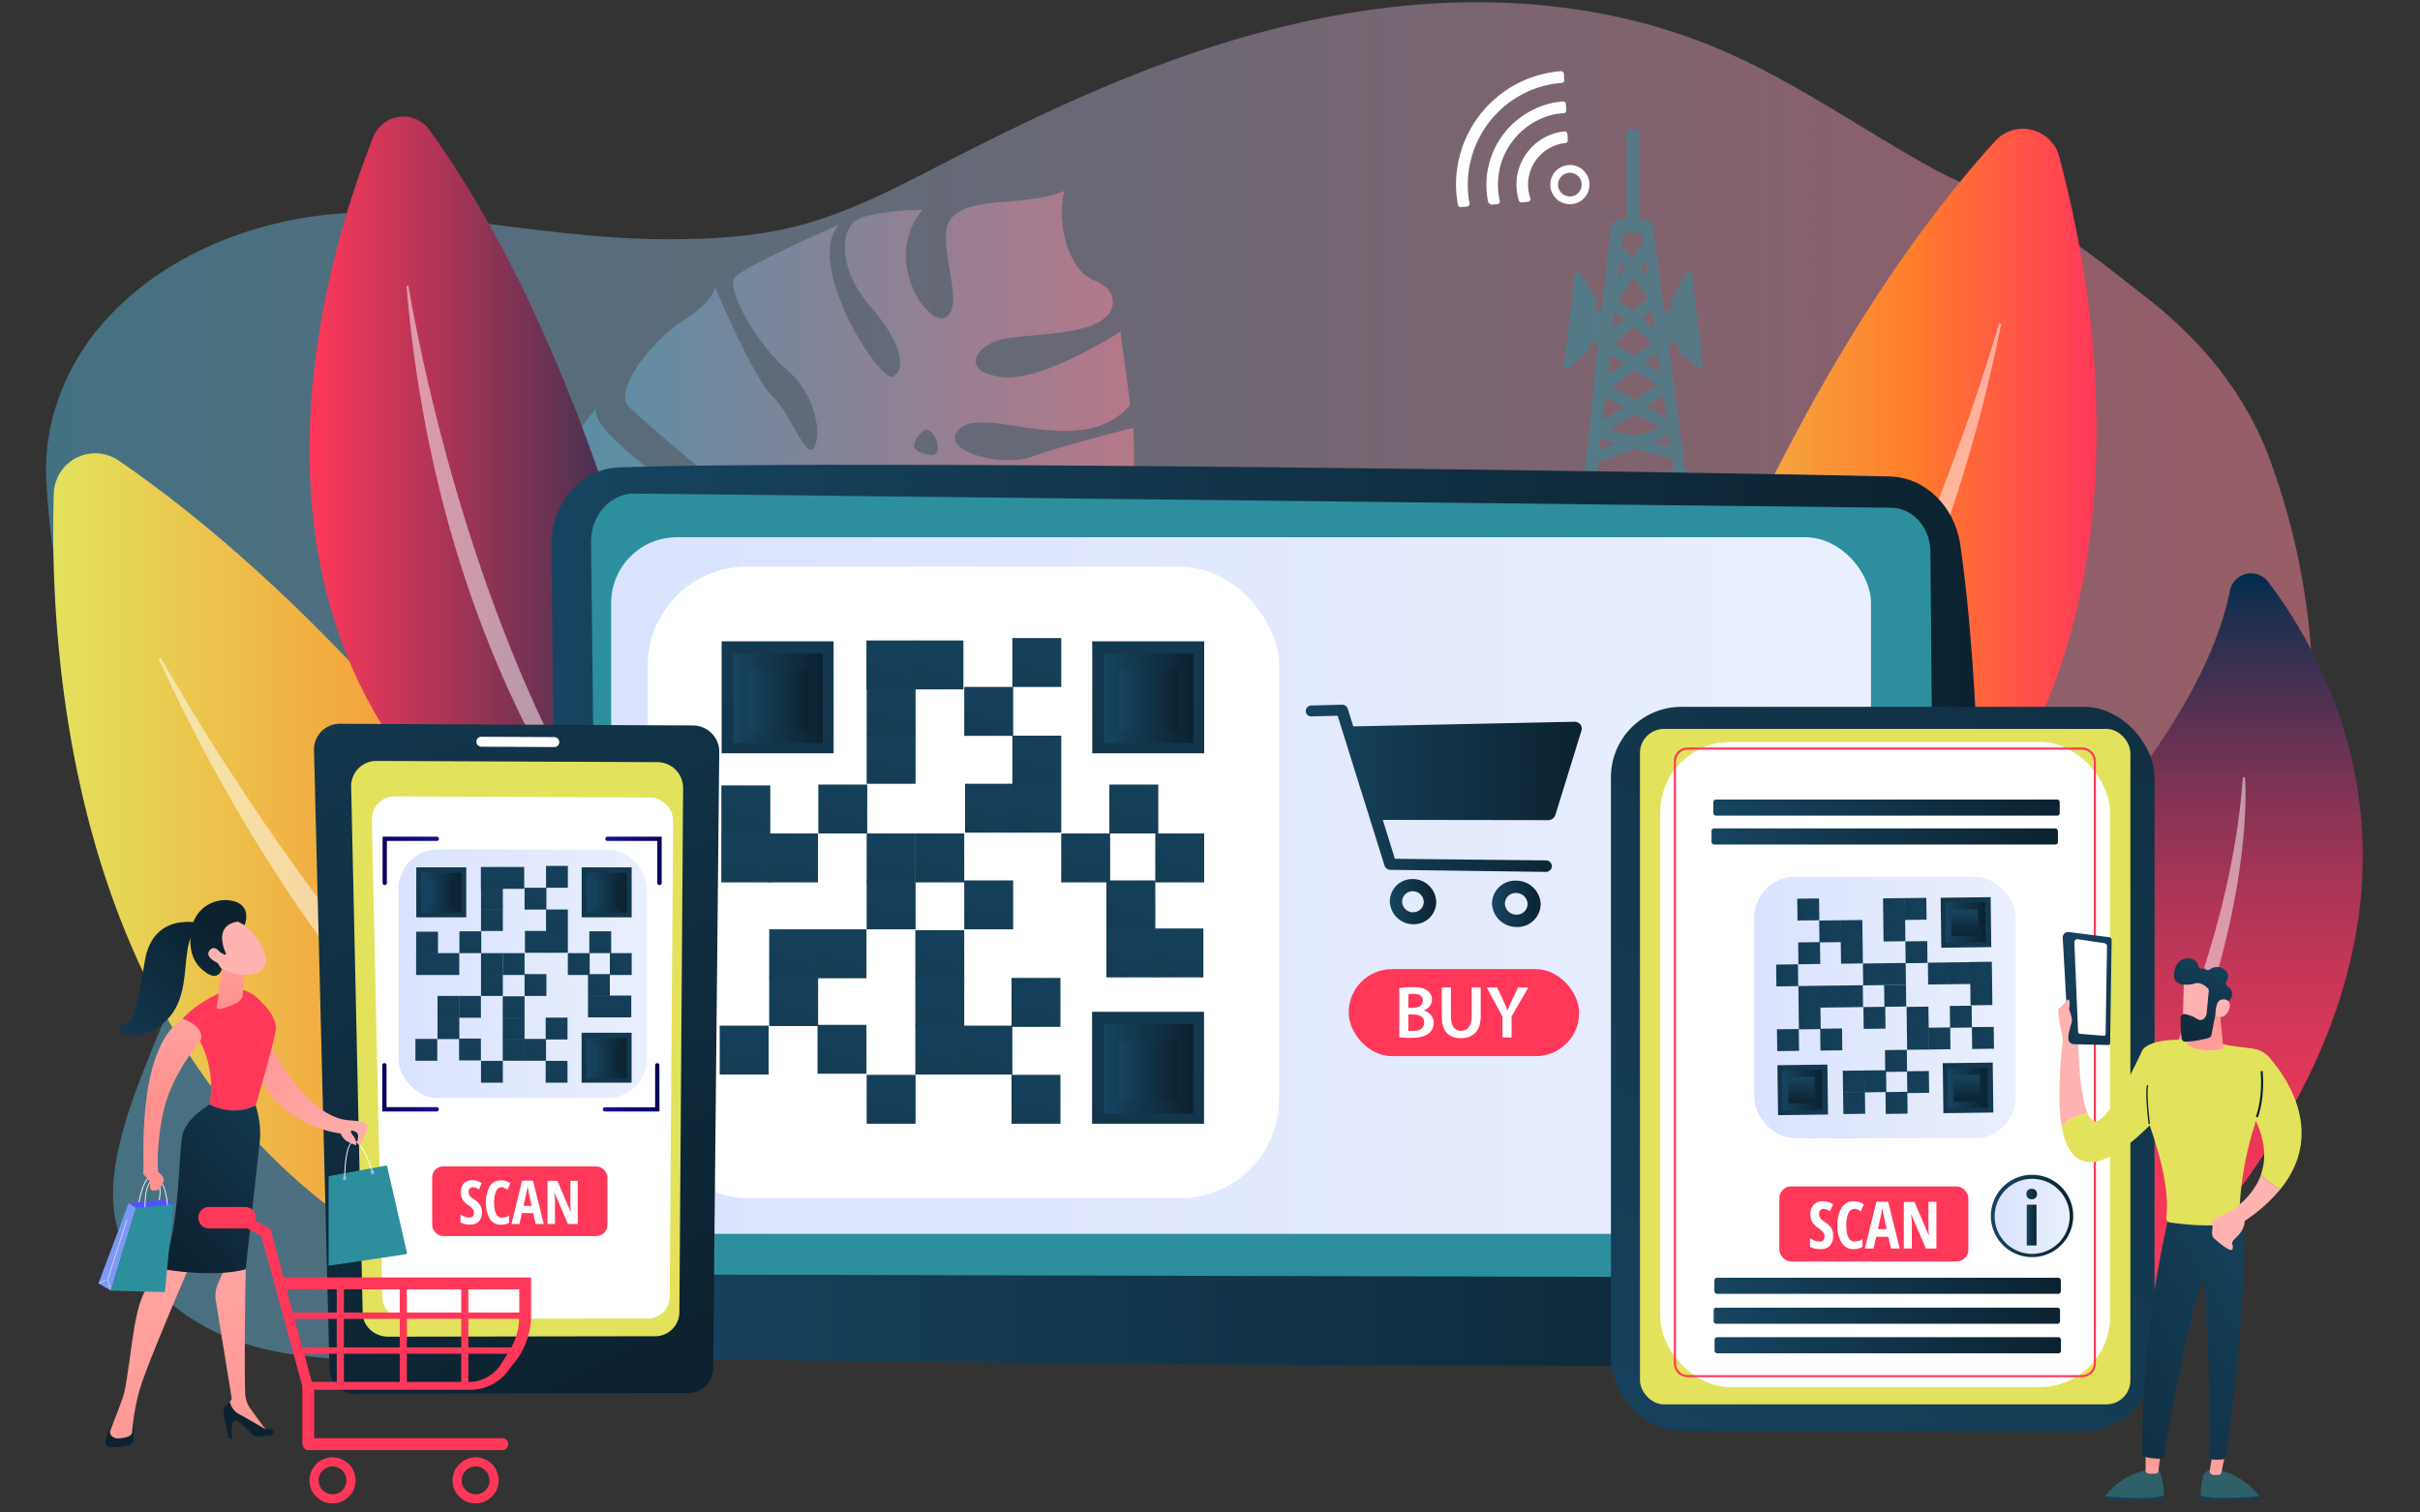 <svg id="Ebene_1" data-name="Ebene 1" xmlns="http://www.w3.org/2000/svg" xmlns:xlink="http://www.w3.org/1999/xlink" viewBox="0 0 800 500">
  <rect x="0" y="0" width="800" height="500" fill="#333333" stroke="none"/>
  <defs>
    <linearGradient id="Neues_Verlaufsfeld_11" data-name="Neues Verlaufsfeld 11" x1="15.21" y1="225.14" x2="764.62" y2="225.14" gradientUnits="userSpaceOnUse">
      <stop offset="0" stop-color="#55b1d2"/>
      <stop offset="1" stop-color="#ff889c"/>
    </linearGradient>
    <linearGradient id="Neues_Verlaufsfeld_11-2" x1="183.47" y1="163.22" x2="375.37" y2="163.22" xlink:href="#Neues_Verlaufsfeld_11"/>
    <linearGradient id="Neues_Verlaufsfeld_8" data-name="Neues Verlaufsfeld 8" x1="513.57" y1="197.74" x2="693.1" y2="197.74" gradientUnits="userSpaceOnUse">
      <stop offset="0" stop-color="#e3e25c"/>
      <stop offset="0.66" stop-color="#ff7d2b"/>
      <stop offset="1" stop-color="#ff385a"/>
    </linearGradient>
    <linearGradient id="Unbenannter_Verlauf_6" data-name="Unbenannter Verlauf 6" x1="709.55" y1="466.67" x2="709.55" y2="189.54" gradientUnits="userSpaceOnUse">
      <stop offset="0" stop-color="#ff385a"/>
      <stop offset="0.15" stop-color="#fc385a"/>
      <stop offset="0.28" stop-color="#f13759"/>
      <stop offset="0.4" stop-color="#e03759"/>
      <stop offset="0.52" stop-color="#c73657"/>
      <stop offset="0.63" stop-color="#a83556"/>
      <stop offset="0.74" stop-color="#813354"/>
      <stop offset="0.84" stop-color="#533152"/>
      <stop offset="0.95" stop-color="#1f2f4f"/>
      <stop offset="1" stop-color="#002e4e"/>
    </linearGradient>
    <linearGradient id="Neues_Verlaufsfeld_8-2" x1="17.6" y1="297.53" x2="274.26" y2="297.53" xlink:href="#Neues_Verlaufsfeld_8"/>
    <linearGradient id="Neues_Verlaufsfeld_9" data-name="Neues Verlaufsfeld 9" x1="102.32" y1="179.1" x2="237.03" y2="179.1" gradientUnits="userSpaceOnUse">
      <stop offset="0" stop-color="#ff385a"/>
      <stop offset="1" stop-color="#002e4e"/>
    </linearGradient>
    <linearGradient id="Neues_Verlaufsfeld_7" data-name="Neues Verlaufsfeld 7" x1="149.58" y1="325.82" x2="621.43" y2="325.82" gradientTransform="translate(30.46 -18.94) rotate(-0.64)" gradientUnits="userSpaceOnUse">
      <stop offset="0" stop-color="#174460"/>
      <stop offset="1" stop-color="#0c2230"/>
    </linearGradient>
    <linearGradient id="linear-gradient" x1="202.04" y1="292.75" x2="618.51" y2="292.75" gradientUnits="userSpaceOnUse">
      <stop offset="0" stop-color="#dae3fe"/>
      <stop offset="1" stop-color="#e9effd"/>
    </linearGradient>
    <linearGradient id="Neues_Verlaufsfeld_7-2" x1="294.86" y1="96.73" x2="194.45" y2="452.18" gradientTransform="matrix(1, 0, 0, 1, 0, 0)" xlink:href="#Neues_Verlaufsfeld_7"/>
    <linearGradient id="Neues_Verlaufsfeld_7-3" x1="242.41" y1="230.87" x2="271.99" y2="230.87" gradientTransform="matrix(1, 0, 0, 1, 0, 0)" xlink:href="#Neues_Verlaufsfeld_7"/>
    <linearGradient id="Neues_Verlaufsfeld_7-4" x1="247.49" y1="231.41" x2="266.91" y2="231.41" gradientTransform="matrix(1, 0, 0, 1, 0, 0)" xlink:href="#Neues_Verlaufsfeld_7"/>
    <linearGradient id="Neues_Verlaufsfeld_7-5" x1="417.37" y1="96.73" x2="316.95" y2="452.18" gradientTransform="matrix(1, 0, 0, 1, 0, 0)" xlink:href="#Neues_Verlaufsfeld_7"/>
    <linearGradient id="Neues_Verlaufsfeld_7-6" x1="364.91" y1="230.87" x2="394.5" y2="230.87" gradientTransform="matrix(1, 0, 0, 1, 0, 0)" xlink:href="#Neues_Verlaufsfeld_7"/>
    <linearGradient id="Neues_Verlaufsfeld_7-7" x1="369.99" y1="231.41" x2="389.42" y2="231.41" gradientTransform="matrix(1, 0, 0, 1, 0, 0)" xlink:href="#Neues_Verlaufsfeld_7"/>
    <linearGradient id="Neues_Verlaufsfeld_7-8" x1="417.32" y1="219.2" x2="316.9" y2="574.65" gradientTransform="matrix(1, 0, 0, 1, 0, 0)" xlink:href="#Neues_Verlaufsfeld_7"/>
    <linearGradient id="Neues_Verlaufsfeld_7-9" x1="364.86" y1="353.34" x2="394.45" y2="353.34" gradientTransform="matrix(1, 0, 0, 1, 0, 0)" xlink:href="#Neues_Verlaufsfeld_7"/>
    <linearGradient id="Neues_Verlaufsfeld_7-10" x1="369.94" y1="353.89" x2="389.37" y2="353.89" gradientTransform="matrix(1, 0, 0, 1, 0, 0)" xlink:href="#Neues_Verlaufsfeld_7"/>
    <linearGradient id="Neues_Verlaufsfeld_7-11" x1="318.48" y1="255.97" x2="274.62" y2="411.25" gradientTransform="matrix(1, 0, 0, 1, 0, 0)" xlink:href="#Neues_Verlaufsfeld_7"/>
    <linearGradient id="Neues_Verlaufsfeld_7-12" x1="334.65" y1="271.49" x2="290.78" y2="426.77" gradientTransform="matrix(1, 0, 0, 1, 0, 0)" xlink:href="#Neues_Verlaufsfeld_7"/>
    <linearGradient id="Neues_Verlaufsfeld_7-13" x1="334.93" y1="239.52" x2="291.06" y2="394.8" gradientTransform="matrix(1, 0, 0, 1, 0, 0)" xlink:href="#Neues_Verlaufsfeld_7"/>
    <linearGradient id="Neues_Verlaufsfeld_7-14" x1="350.55" y1="239.52" x2="306.68" y2="394.8" gradientTransform="matrix(1, 0, 0, 1, 0, 0)" xlink:href="#Neues_Verlaufsfeld_7"/>
    <linearGradient id="Neues_Verlaufsfeld_7-15" x1="366.72" y1="255.97" x2="322.85" y2="411.25" gradientTransform="matrix(1, 0, 0, 1, 0, 0)" xlink:href="#Neues_Verlaufsfeld_7"/>
    <linearGradient id="Neues_Verlaufsfeld_7-16" x1="381.64" y1="271.49" x2="337.77" y2="426.77" gradientTransform="matrix(1, 0, 0, 1, 0, 0)" xlink:href="#Neues_Verlaufsfeld_7"/>
    <linearGradient id="Neues_Verlaufsfeld_7-17" x1="381.64" y1="287.38" x2="337.77" y2="442.66" gradientTransform="matrix(1, 0, 0, 1, 0, 0)" xlink:href="#Neues_Verlaufsfeld_7"/>
    <linearGradient id="Neues_Verlaufsfeld_7-18" x1="382.62" y1="239.8" x2="338.75" y2="395.08" gradientTransform="matrix(1, 0, 0, 1, 0, 0)" xlink:href="#Neues_Verlaufsfeld_7"/>
    <linearGradient id="Neues_Verlaufsfeld_7-19" x1="302.39" y1="255.97" x2="258.52" y2="411.25" gradientTransform="matrix(1, 0, 0, 1, 0, 0)" xlink:href="#Neues_Verlaufsfeld_7"/>
    <linearGradient id="Neues_Verlaufsfeld_7-20" x1="286.41" y1="239.8" x2="242.55" y2="395.08" gradientTransform="matrix(1, 0, 0, 1, 0, 0)" xlink:href="#Neues_Verlaufsfeld_7"/>
    <linearGradient id="Neues_Verlaufsfeld_7-21" x1="254.37" y1="240.08" x2="210.5" y2="395.36" gradientTransform="matrix(1, 0, 0, 1, 0, 0)" xlink:href="#Neues_Verlaufsfeld_7"/>
    <linearGradient id="Neues_Verlaufsfeld_7-22" x1="397.81" y1="255.97" x2="353.94" y2="411.25" gradientTransform="matrix(1, 0, 0, 1, 0, 0)" xlink:href="#Neues_Verlaufsfeld_7"/>
    <linearGradient id="Neues_Verlaufsfeld_7-23" x1="397.53" y1="287.38" x2="353.66" y2="442.66" gradientTransform="matrix(1, 0, 0, 1, 0, 0)" xlink:href="#Neues_Verlaufsfeld_7"/>
    <linearGradient id="Neues_Verlaufsfeld_7-24" x1="302.39" y1="223.37" x2="258.52" y2="378.65" gradientTransform="matrix(1, 0, 0, 1, 0, 0)" xlink:href="#Neues_Verlaufsfeld_7"/>
    <linearGradient id="Neues_Verlaufsfeld_7-25" x1="302.39" y1="207.53" x2="258.52" y2="362.81" gradientTransform="matrix(1, 0, 0, 1, 0, 0)" xlink:href="#Neues_Verlaufsfeld_7"/>
    <linearGradient id="Neues_Verlaufsfeld_7-26" x1="302.32" y1="192.16" x2="258.45" y2="347.44" gradientTransform="matrix(1, 0, 0, 1, 0, 0)" xlink:href="#Neues_Verlaufsfeld_7"/>
    <linearGradient id="Neues_Verlaufsfeld_7-27" x1="318.21" y1="192.16" x2="274.34" y2="347.44" gradientTransform="matrix(1, 0, 0, 1, 0, 0)" xlink:href="#Neues_Verlaufsfeld_7"/>
    <linearGradient id="Neues_Verlaufsfeld_7-28" x1="334.65" y1="207.53" x2="290.78" y2="362.81" gradientTransform="matrix(1, 0, 0, 1, 0, 0)" xlink:href="#Neues_Verlaufsfeld_7"/>
    <linearGradient id="Neues_Verlaufsfeld_7-29" x1="350.55" y1="223.63" x2="306.68" y2="378.91" gradientTransform="matrix(1, 0, 0, 1, 0, 0)" xlink:href="#Neues_Verlaufsfeld_7"/>
    <linearGradient id="Neues_Verlaufsfeld_7-30" x1="350.55" y1="191.36" x2="306.68" y2="346.64" gradientTransform="matrix(1, 0, 0, 1, 0, 0)" xlink:href="#Neues_Verlaufsfeld_7"/>
    <linearGradient id="Neues_Verlaufsfeld_7-31" x1="302.39" y1="271.49" x2="258.52" y2="426.77" gradientTransform="matrix(1, 0, 0, 1, 0, 0)" xlink:href="#Neues_Verlaufsfeld_7"/>
    <linearGradient id="Neues_Verlaufsfeld_7-32" x1="318.48" y1="287.93" x2="274.62" y2="443.21" gradientTransform="matrix(1, 0, 0, 1, 0, 0)" xlink:href="#Neues_Verlaufsfeld_7"/>
    <linearGradient id="Neues_Verlaufsfeld_7-33" x1="286.15" y1="287.65" x2="242.28" y2="442.94" gradientTransform="matrix(1, 0, 0, 1, 0, 0)" xlink:href="#Neues_Verlaufsfeld_7"/>
    <linearGradient id="Neues_Verlaufsfeld_7-34" x1="270.13" y1="255.97" x2="226.26" y2="411.25" gradientTransform="matrix(1, 0, 0, 1, 0, 0)" xlink:href="#Neues_Verlaufsfeld_7"/>
    <linearGradient id="Neues_Verlaufsfeld_7-35" x1="254.35" y1="255.97" x2="210.48" y2="411.25" gradientTransform="matrix(1, 0, 0, 1, 0, 0)" xlink:href="#Neues_Verlaufsfeld_7"/>
    <linearGradient id="Neues_Verlaufsfeld_7-36" x1="318.48" y1="303.73" x2="274.62" y2="459.01" gradientTransform="matrix(1, 0, 0, 1, 0, 0)" xlink:href="#Neues_Verlaufsfeld_7"/>
    <linearGradient id="Neues_Verlaufsfeld_7-37" x1="318.48" y1="319.49" x2="274.62" y2="474.78" gradientTransform="matrix(1, 0, 0, 1, 0, 0)" xlink:href="#Neues_Verlaufsfeld_7"/>
    <linearGradient id="Neues_Verlaufsfeld_7-38" x1="334.38" y1="319.49" x2="290.52" y2="474.78" gradientTransform="matrix(1, 0, 0, 1, 0, 0)" xlink:href="#Neues_Verlaufsfeld_7"/>
    <linearGradient id="Neues_Verlaufsfeld_7-39" x1="270.17" y1="287.65" x2="226.3" y2="442.94" gradientTransform="matrix(1, 0, 0, 1, 0, 0)" xlink:href="#Neues_Verlaufsfeld_7"/>
    <linearGradient id="Neues_Verlaufsfeld_7-40" x1="270.17" y1="303.45" x2="226.3" y2="458.73" gradientTransform="matrix(1, 0, 0, 1, 0, 0)" xlink:href="#Neues_Verlaufsfeld_7"/>
    <linearGradient id="Neues_Verlaufsfeld_7-41" x1="286.15" y1="319.23" x2="242.28" y2="474.51" gradientTransform="matrix(1, 0, 0, 1, 0, 0)" xlink:href="#Neues_Verlaufsfeld_7"/>
    <linearGradient id="Neues_Verlaufsfeld_7-42" x1="302.39" y1="335.75" x2="258.52" y2="491.03" gradientTransform="matrix(1, 0, 0, 1, 0, 0)" xlink:href="#Neues_Verlaufsfeld_7"/>
    <linearGradient id="Neues_Verlaufsfeld_7-43" x1="350.29" y1="335.75" x2="306.42" y2="491.03" gradientTransform="matrix(1, 0, 0, 1, 0, 0)" xlink:href="#Neues_Verlaufsfeld_7"/>
    <linearGradient id="Neues_Verlaufsfeld_7-44" x1="253.81" y1="319.49" x2="209.95" y2="474.78" gradientTransform="matrix(1, 0, 0, 1, 0, 0)" xlink:href="#Neues_Verlaufsfeld_7"/>
    <linearGradient id="Neues_Verlaufsfeld_7-45" x1="350.29" y1="303.73" x2="306.42" y2="459.01" gradientTransform="matrix(1, 0, 0, 1, 0, 0)" xlink:href="#Neues_Verlaufsfeld_7"/>
    <linearGradient id="Neues_Verlaufsfeld_7-46" x1="431.65" y1="260.6" x2="522.88" y2="260.6" gradientTransform="matrix(1, 0, 0, 1, 0, 0)" xlink:href="#Neues_Verlaufsfeld_7"/>
    <linearGradient id="Neues_Verlaufsfeld_7-47" x1="459.45" y1="298.07" x2="474.78" y2="298.07" gradientTransform="matrix(1, 0, 0, 1, 0, 0)" xlink:href="#Neues_Verlaufsfeld_7"/>
    <linearGradient id="Neues_Verlaufsfeld_7-48" x1="493.22" y1="298.79" x2="509.31" y2="298.79" gradientTransform="matrix(1, 0, 0, 1, 0, 0)" xlink:href="#Neues_Verlaufsfeld_7"/>
    <linearGradient id="Neues_Verlaufsfeld_7-49" x1="44.98" y1="102.56" x2="222.11" y2="444.57" gradientTransform="matrix(1, 0, 0, 1, 0, 0)" xlink:href="#Neues_Verlaufsfeld_7"/>
    <linearGradient id="linear-gradient-2" x1="131.75" y1="321.92" x2="213.86" y2="321.92" xlink:href="#linear-gradient"/>
    <linearGradient id="linear-gradient-3" x1="126.48" y1="284.58" x2="145.17" y2="284.58" gradientUnits="userSpaceOnUse">
      <stop offset="0" stop-color="#09005d"/>
      <stop offset="1" stop-color="#1a0f91"/>
    </linearGradient>
    <linearGradient id="linear-gradient-4" x1="126.39" y1="-953.36" x2="145.08" y2="-953.36" gradientTransform="matrix(1, 0, 0, -1, 0, -593.92)" xlink:href="#linear-gradient-3"/>
    <linearGradient id="linear-gradient-5" x1="-3171.03" y1="-953.36" x2="-3152.34" y2="-953.36" gradientTransform="translate(-2953.03 -593.92) rotate(180)" xlink:href="#linear-gradient-3"/>
    <linearGradient id="linear-gradient-6" x1="-3171.75" y1="284.58" x2="-3153.06" y2="284.58" gradientTransform="matrix(-1, 0, 0, 1, -2953.03, 0)" xlink:href="#linear-gradient-3"/>
    <linearGradient id="Neues_Verlaufsfeld_7-50" x1="162.74" y1="235.28" x2="117.92" y2="393.94" gradientTransform="matrix(1, 0, 0, 1, 0, 0)" xlink:href="#Neues_Verlaufsfeld_7"/>
    <linearGradient id="Neues_Verlaufsfeld_7-51" x1="139.33" y1="295.15" x2="152.53" y2="295.15" gradientTransform="matrix(1, 0, 0, 1, 0, 0)" xlink:href="#Neues_Verlaufsfeld_7"/>
    <linearGradient id="Neues_Verlaufsfeld_7-52" x1="141.6" y1="295.4" x2="150.27" y2="295.4" gradientTransform="matrix(1, 0, 0, 1, 0, 0)" xlink:href="#Neues_Verlaufsfeld_7"/>
    <linearGradient id="Neues_Verlaufsfeld_7-53" x1="217.42" y1="235.28" x2="172.6" y2="393.94" gradientTransform="matrix(1, 0, 0, 1, 0, 0)" xlink:href="#Neues_Verlaufsfeld_7"/>
    <linearGradient id="Neues_Verlaufsfeld_7-54" x1="194.01" y1="295.15" x2="207.22" y2="295.15" gradientTransform="matrix(1, 0, 0, 1, 0, 0)" xlink:href="#Neues_Verlaufsfeld_7"/>
    <linearGradient id="Neues_Verlaufsfeld_7-55" x1="196.28" y1="295.4" x2="204.95" y2="295.4" gradientTransform="matrix(1, 0, 0, 1, 0, 0)" xlink:href="#Neues_Verlaufsfeld_7"/>
    <linearGradient id="Neues_Verlaufsfeld_7-56" x1="217.4" y1="289.94" x2="172.58" y2="448.6" gradientTransform="matrix(1, 0, 0, 1, 0, 0)" xlink:href="#Neues_Verlaufsfeld_7"/>
    <linearGradient id="Neues_Verlaufsfeld_7-57" x1="193.99" y1="349.82" x2="207.19" y2="349.82" gradientTransform="matrix(1, 0, 0, 1, 0, 0)" xlink:href="#Neues_Verlaufsfeld_7"/>
    <linearGradient id="Neues_Verlaufsfeld_7-58" x1="196.25" y1="350.06" x2="204.93" y2="350.06" gradientTransform="matrix(1, 0, 0, 1, 0, 0)" xlink:href="#Neues_Verlaufsfeld_7"/>
    <linearGradient id="Neues_Verlaufsfeld_7-59" x1="173.29" y1="306.36" x2="153.71" y2="375.67" gradientTransform="matrix(1, 0, 0, 1, 0, 0)" xlink:href="#Neues_Verlaufsfeld_7"/>
    <linearGradient id="Neues_Verlaufsfeld_7-60" x1="180.5" y1="313.28" x2="160.92" y2="382.59" gradientTransform="matrix(1, 0, 0, 1, 0, 0)" xlink:href="#Neues_Verlaufsfeld_7"/>
    <linearGradient id="Neues_Verlaufsfeld_7-61" x1="180.63" y1="299.02" x2="161.05" y2="368.33" gradientTransform="matrix(1, 0, 0, 1, 0, 0)" xlink:href="#Neues_Verlaufsfeld_7"/>
    <linearGradient id="Neues_Verlaufsfeld_7-62" x1="187.6" y1="299.02" x2="168.02" y2="368.33" gradientTransform="matrix(1, 0, 0, 1, 0, 0)" xlink:href="#Neues_Verlaufsfeld_7"/>
    <linearGradient id="Neues_Verlaufsfeld_7-63" x1="194.82" y1="306.36" x2="175.24" y2="375.67" gradientTransform="matrix(1, 0, 0, 1, 0, 0)" xlink:href="#Neues_Verlaufsfeld_7"/>
    <linearGradient id="Neues_Verlaufsfeld_7-64" x1="201.48" y1="313.28" x2="181.9" y2="382.59" gradientTransform="matrix(1, 0, 0, 1, 0, 0)" xlink:href="#Neues_Verlaufsfeld_7"/>
    <linearGradient id="Neues_Verlaufsfeld_7-65" x1="201.48" y1="320.38" x2="181.9" y2="389.69" gradientTransform="matrix(1, 0, 0, 1, 0, 0)" xlink:href="#Neues_Verlaufsfeld_7"/>
    <linearGradient id="Neues_Verlaufsfeld_7-66" x1="201.91" y1="299.14" x2="182.33" y2="368.45" gradientTransform="matrix(1, 0, 0, 1, 0, 0)" xlink:href="#Neues_Verlaufsfeld_7"/>
    <linearGradient id="Neues_Verlaufsfeld_7-67" x1="166.1" y1="306.36" x2="146.52" y2="375.67" gradientTransform="matrix(1, 0, 0, 1, 0, 0)" xlink:href="#Neues_Verlaufsfeld_7"/>
    <linearGradient id="Neues_Verlaufsfeld_7-68" x1="158.97" y1="299.14" x2="139.39" y2="368.45" gradientTransform="matrix(1, 0, 0, 1, 0, 0)" xlink:href="#Neues_Verlaufsfeld_7"/>
    <linearGradient id="Neues_Verlaufsfeld_7-69" x1="144.67" y1="299.26" x2="125.09" y2="368.57" gradientTransform="matrix(1, 0, 0, 1, 0, 0)" xlink:href="#Neues_Verlaufsfeld_7"/>
    <linearGradient id="Neues_Verlaufsfeld_7-70" x1="208.69" y1="306.36" x2="189.11" y2="375.67" gradientTransform="matrix(1, 0, 0, 1, 0, 0)" xlink:href="#Neues_Verlaufsfeld_7"/>
    <linearGradient id="Neues_Verlaufsfeld_7-71" x1="208.57" y1="320.38" x2="188.99" y2="389.69" gradientTransform="matrix(1, 0, 0, 1, 0, 0)" xlink:href="#Neues_Verlaufsfeld_7"/>
    <linearGradient id="Neues_Verlaufsfeld_7-72" x1="166.1" y1="291.8" x2="146.52" y2="361.12" gradientTransform="matrix(1, 0, 0, 1, 0, 0)" xlink:href="#Neues_Verlaufsfeld_7"/>
    <linearGradient id="Neues_Verlaufsfeld_7-73" x1="166.1" y1="284.73" x2="146.52" y2="354.05" gradientTransform="matrix(1, 0, 0, 1, 0, 0)" xlink:href="#Neues_Verlaufsfeld_7"/>
    <linearGradient id="Neues_Verlaufsfeld_7-74" x1="166.07" y1="277.88" x2="146.49" y2="347.19" gradientTransform="matrix(1, 0, 0, 1, 0, 0)" xlink:href="#Neues_Verlaufsfeld_7"/>
    <linearGradient id="Neues_Verlaufsfeld_7-75" x1="173.16" y1="277.88" x2="153.58" y2="347.19" gradientTransform="matrix(1, 0, 0, 1, 0, 0)" xlink:href="#Neues_Verlaufsfeld_7"/>
    <linearGradient id="Neues_Verlaufsfeld_7-76" x1="180.5" y1="284.73" x2="160.92" y2="354.05" gradientTransform="matrix(1, 0, 0, 1, 0, 0)" xlink:href="#Neues_Verlaufsfeld_7"/>
    <linearGradient id="Neues_Verlaufsfeld_7-77" x1="187.6" y1="291.92" x2="168.02" y2="361.23" gradientTransform="matrix(1, 0, 0, 1, 0, 0)" xlink:href="#Neues_Verlaufsfeld_7"/>
    <linearGradient id="Neues_Verlaufsfeld_7-78" x1="187.6" y1="277.52" x2="168.02" y2="346.83" gradientTransform="matrix(1, 0, 0, 1, 0, 0)" xlink:href="#Neues_Verlaufsfeld_7"/>
    <linearGradient id="Neues_Verlaufsfeld_7-79" x1="166.1" y1="313.28" x2="146.52" y2="382.59" gradientTransform="matrix(1, 0, 0, 1, 0, 0)" xlink:href="#Neues_Verlaufsfeld_7"/>
    <linearGradient id="Neues_Verlaufsfeld_7-80" x1="173.29" y1="320.62" x2="153.71" y2="389.93" gradientTransform="matrix(1, 0, 0, 1, 0, 0)" xlink:href="#Neues_Verlaufsfeld_7"/>
    <linearGradient id="Neues_Verlaufsfeld_7-81" x1="158.85" y1="320.5" x2="139.27" y2="389.81" gradientTransform="matrix(1, 0, 0, 1, 0, 0)" xlink:href="#Neues_Verlaufsfeld_7"/>
    <linearGradient id="Neues_Verlaufsfeld_7-82" x1="151.7" y1="306.36" x2="132.12" y2="375.67" gradientTransform="matrix(1, 0, 0, 1, 0, 0)" xlink:href="#Neues_Verlaufsfeld_7"/>
    <linearGradient id="Neues_Verlaufsfeld_7-83" x1="144.66" y1="306.36" x2="125.08" y2="375.67" gradientTransform="matrix(1, 0, 0, 1, 0, 0)" xlink:href="#Neues_Verlaufsfeld_7"/>
    <linearGradient id="Neues_Verlaufsfeld_7-84" x1="173.29" y1="327.67" x2="153.71" y2="396.98" gradientTransform="matrix(1, 0, 0, 1, 0, 0)" xlink:href="#Neues_Verlaufsfeld_7"/>
    <linearGradient id="Neues_Verlaufsfeld_7-85" x1="173.29" y1="334.71" x2="153.71" y2="404.02" gradientTransform="matrix(1, 0, 0, 1, 0, 0)" xlink:href="#Neues_Verlaufsfeld_7"/>
    <linearGradient id="Neues_Verlaufsfeld_7-86" x1="180.38" y1="334.71" x2="160.8" y2="404.02" gradientTransform="matrix(1, 0, 0, 1, 0, 0)" xlink:href="#Neues_Verlaufsfeld_7"/>
    <linearGradient id="Neues_Verlaufsfeld_7-87" x1="151.72" y1="320.5" x2="132.14" y2="389.81" gradientTransform="matrix(1, 0, 0, 1, 0, 0)" xlink:href="#Neues_Verlaufsfeld_7"/>
    <linearGradient id="Neues_Verlaufsfeld_7-88" x1="151.72" y1="327.55" x2="132.14" y2="396.86" gradientTransform="matrix(1, 0, 0, 1, 0, 0)" xlink:href="#Neues_Verlaufsfeld_7"/>
    <linearGradient id="Neues_Verlaufsfeld_7-89" x1="158.85" y1="334.59" x2="139.27" y2="403.9" gradientTransform="matrix(1, 0, 0, 1, 0, 0)" xlink:href="#Neues_Verlaufsfeld_7"/>
    <linearGradient id="Neues_Verlaufsfeld_7-90" x1="166.1" y1="341.97" x2="146.52" y2="411.28" gradientTransform="matrix(1, 0, 0, 1, 0, 0)" xlink:href="#Neues_Verlaufsfeld_7"/>
    <linearGradient id="Neues_Verlaufsfeld_7-91" x1="187.48" y1="341.97" x2="167.9" y2="411.28" gradientTransform="matrix(1, 0, 0, 1, 0, 0)" xlink:href="#Neues_Verlaufsfeld_7"/>
    <linearGradient id="Neues_Verlaufsfeld_7-92" x1="144.42" y1="334.71" x2="124.84" y2="404.02" gradientTransform="matrix(1, 0, 0, 1, 0, 0)" xlink:href="#Neues_Verlaufsfeld_7"/>
    <linearGradient id="Neues_Verlaufsfeld_7-93" x1="187.48" y1="327.67" x2="167.9" y2="396.98" gradientTransform="matrix(1, 0, 0, 1, 0, 0)" xlink:href="#Neues_Verlaufsfeld_7"/>
    <linearGradient id="linear-gradient-7" x1="69.87" y1="344.94" x2="132.42" y2="373.44" gradientUnits="userSpaceOnUse">
      <stop offset="0" stop-color="#ff928e"/>
      <stop offset="1" stop-color="#feb3b1"/>
    </linearGradient>
    <linearGradient id="linear-gradient-8" x1="48.76" y1="378.16" x2="49.33" y2="387.7" gradientUnits="userSpaceOnUse">
      <stop offset="0" stop-color="#4042e2"/>
      <stop offset="1" stop-color="#4f52ff"/>
    </linearGradient>
    <linearGradient id="Neues_Verlaufsfeld_7-94" x1="-4237.68" y1="751.27" x2="-4248.58" y2="801.46" gradientTransform="matrix(-1, 0.08, 0.08, 1, -4275.01, -49.7)" xlink:href="#Neues_Verlaufsfeld_7"/>
    <linearGradient id="linear-gradient-9" x1="-4307.25" y1="896.31" x2="-4293.08" y2="730.76" gradientTransform="matrix(-1, 0.08, 0.08, 1, -4275.01, -49.7)" xlink:href="#linear-gradient-7"/>
    <linearGradient id="Neues_Verlaufsfeld_7-95" x1="-4278.27" y1="742.45" x2="-4289.18" y2="792.64" gradientTransform="matrix(-1, 0.08, 0.08, 1, -4275.01, -49.7)" xlink:href="#Neues_Verlaufsfeld_7"/>
    <linearGradient id="linear-gradient-10" x1="-4278.76" y1="898.78" x2="-4264.59" y2="733.18" gradientTransform="matrix(-1, 0.08, 0.08, 1, -4275.01, -49.7)" xlink:href="#linear-gradient-7"/>
    <linearGradient id="Neues_Verlaufsfeld_7-96" x1="116.14" y1="357.17" x2="53.12" y2="410.99" gradientTransform="matrix(1, 0, 0, 1, 0, 0)" xlink:href="#Neues_Verlaufsfeld_7"/>
    <linearGradient id="linear-gradient-11" x1="-4308.21" y1="726.12" x2="-4310.13" y2="688.12" gradientTransform="matrix(-1, 0.08, 0.08, 1, -4275.01, -49.7)" xlink:href="#linear-gradient-7"/>
    <linearGradient id="linear-gradient-12" x1="-4285.92" y1="756.03" x2="-4291.09" y2="702.85" gradientTransform="matrix(-1, 0.08, 0.08, 1, -4275.01, -49.7)" xlink:href="#linear-gradient-7"/>
    <linearGradient id="linear-gradient-13" x1="-4484.34" y1="1276.11" x2="-4467.99" y2="1294.51" gradientTransform="matrix(-0.99, 0.13, 0.13, 0.99, -4366.45, -602.7)" xlink:href="#linear-gradient-7"/>
    <linearGradient id="Neues_Verlaufsfeld_7-97" x1="-4232.93" y1="1529.83" x2="-4289.12" y2="1487.95" gradientTransform="matrix(-0.99, 0.13, 0.13, 0.99, -4366.45, -602.7)" xlink:href="#Neues_Verlaufsfeld_7"/>
    <linearGradient id="linear-gradient-14" x1="-4481.04" y1="1273.18" x2="-4464.69" y2="1291.57" gradientTransform="matrix(-0.99, 0.13, 0.13, 0.99, -4366.45, -602.7)" xlink:href="#linear-gradient-7"/>
    <linearGradient id="Neues_Verlaufsfeld_7-98" x1="-4231.2" y1="1527.51" x2="-4287.39" y2="1485.63" gradientTransform="matrix(-0.99, 0.13, 0.13, 0.99, -4366.45, -602.7)" xlink:href="#Neues_Verlaufsfeld_7"/>
    <linearGradient id="Neues_Verlaufsfeld_7-99" x1="514.88" y1="513.7" x2="826" y2="49.63" gradientTransform="matrix(1, 0, 0, 1, 0, 0)" xlink:href="#Neues_Verlaufsfeld_7"/>
    <linearGradient id="linear-gradient-15" x1="579.91" y1="333.09" x2="666.36" y2="333.09" xlink:href="#linear-gradient"/>
    <linearGradient id="Neues_Verlaufsfeld_7-100" x1="2043.32" y1="-4091.82" x2="1998.49" y2="-3933.16" gradientTransform="translate(-1376.54 4336.95)" xlink:href="#Neues_Verlaufsfeld_7"/>
    <linearGradient id="Neues_Verlaufsfeld_7-101" x1="643.04" y1="305" x2="656.41" y2="305" gradientTransform="translate(336.5 950.79) rotate(-89.27)" xlink:href="#Neues_Verlaufsfeld_7"/>
    <linearGradient id="Neues_Verlaufsfeld_7-102" x1="2022.17" y1="-4031.7" x2="2030.84" y2="-4031.7" gradientTransform="translate(-1377 4336.62)" xlink:href="#Neues_Verlaufsfeld_7"/>
    <linearGradient id="Neues_Verlaufsfeld_7-103" x1="2098" y1="-4091.82" x2="2053.18" y2="-3933.16" gradientTransform="translate(-1430.52 4391.63)" xlink:href="#Neues_Verlaufsfeld_7"/>
    <linearGradient id="Neues_Verlaufsfeld_7-104" x1="643.73" y1="359.67" x2="657.1" y2="359.67" gradientTransform="translate(282.51 1005.47) rotate(-89.27)" xlink:href="#Neues_Verlaufsfeld_7"/>
    <linearGradient id="Neues_Verlaufsfeld_7-105" x1="2076.85" y1="-4031.7" x2="2085.52" y2="-4031.7" gradientTransform="translate(-1430.98 4391.29)" xlink:href="#Neues_Verlaufsfeld_7"/>
    <linearGradient id="Neues_Verlaufsfeld_7-106" x1="2097.98" y1="-4037.15" x2="2053.15" y2="-3878.49" gradientTransform="translate(-1485.16 4337.64)" xlink:href="#Neues_Verlaufsfeld_7"/>
    <linearGradient id="Neues_Verlaufsfeld_7-107" x1="589.07" y1="360.34" x2="602.44" y2="360.34" gradientTransform="translate(227.87 951.48) rotate(-89.27)" xlink:href="#Neues_Verlaufsfeld_7"/>
    <linearGradient id="Neues_Verlaufsfeld_7-108" x1="2076.83" y1="-3977.03" x2="2085.5" y2="-3977.03" gradientTransform="translate(-1485.62 4337.3)" xlink:href="#Neues_Verlaufsfeld_7"/>
    <linearGradient id="Neues_Verlaufsfeld_7-109" x1="2053.86" y1="-4020.74" x2="2034.28" y2="-3951.43" gradientTransform="translate(-1423.86 4337.48)" xlink:href="#Neues_Verlaufsfeld_7"/>
    <linearGradient id="Neues_Verlaufsfeld_7-110" x1="2061.08" y1="-4013.81" x2="2041.5" y2="-3944.5" gradientTransform="translate(-1437.91 4337.85)" xlink:href="#Neues_Verlaufsfeld_7"/>
    <linearGradient id="Neues_Verlaufsfeld_7-111" x1="2061.2" y1="-4028.08" x2="2041.62" y2="-3958.77" gradientTransform="translate(-1423.77 4352.06)" xlink:href="#Neues_Verlaufsfeld_7"/>
    <linearGradient id="Neues_Verlaufsfeld_7-112" x1="2068.17" y1="-4028.08" x2="2048.59" y2="-3958.77" gradientTransform="translate(-1430.65 4359.04)" xlink:href="#Neues_Verlaufsfeld_7"/>
    <linearGradient id="Neues_Verlaufsfeld_7-113" x1="2075.39" y1="-4020.74" x2="2055.81" y2="-3951.43" gradientTransform="translate(-1445.12 4359.01)" xlink:href="#Neues_Verlaufsfeld_7"/>
    <linearGradient id="Neues_Verlaufsfeld_7-114" x1="2082.05" y1="-4013.81" x2="2062.47" y2="-3944.5" gradientTransform="translate(-1458.62 4358.83)" xlink:href="#Neues_Verlaufsfeld_7"/>
    <linearGradient id="Neues_Verlaufsfeld_7-115" x1="2082.05" y1="-4006.72" x2="2062.47" y2="-3937.41" gradientTransform="translate(-1465.69 4351.83)" xlink:href="#Neues_Verlaufsfeld_7"/>
    <linearGradient id="Neues_Verlaufsfeld_7-116" x1="2082.49" y1="-4027.96" x2="2062.91" y2="-3958.65" gradientTransform="translate(-1444.91 4373.23)" xlink:href="#Neues_Verlaufsfeld_7"/>
    <linearGradient id="Neues_Verlaufsfeld_7-117" x1="2046.68" y1="-4020.74" x2="2027.1" y2="-3951.43" gradientTransform="translate(-1416.77 4330.3)" xlink:href="#Neues_Verlaufsfeld_7"/>
    <linearGradient id="Neues_Verlaufsfeld_7-118" x1="2039.55" y1="-4027.96" x2="2019.97" y2="-3958.65" gradientTransform="translate(-1402.51 4330.29)" xlink:href="#Neues_Verlaufsfeld_7"/>
    <linearGradient id="Neues_Verlaufsfeld_7-119" x1="2025.24" y1="-4027.83" x2="2005.66" y2="-3958.52" gradientTransform="translate(-1388.51 4315.86)" xlink:href="#Neues_Verlaufsfeld_7"/>
    <linearGradient id="Neues_Verlaufsfeld_7-120" x1="2089.27" y1="-4020.74" x2="2069.69" y2="-3951.43" gradientTransform="translate(-1458.8 4372.89)" xlink:href="#Neues_Verlaufsfeld_7"/>
    <linearGradient id="Neues_Verlaufsfeld_7-121" x1="2089.14" y1="-4006.72" x2="2069.56" y2="-3937.41" gradientTransform="translate(-1472.71 4358.92)" xlink:href="#Neues_Verlaufsfeld_7"/>
    <linearGradient id="Neues_Verlaufsfeld_7-122" x1="2046.68" y1="-4035.29" x2="2027.1" y2="-3965.98" gradientTransform="translate(-1402.22 4344.66)" xlink:href="#Neues_Verlaufsfeld_7"/>
    <linearGradient id="Neues_Verlaufsfeld_7-123" x1="2046.68" y1="-4042.36" x2="2027.1" y2="-3973.05" gradientTransform="translate(-1395.15 4351.64)" xlink:href="#Neues_Verlaufsfeld_7"/>
    <linearGradient id="Neues_Verlaufsfeld_7-124" x1="2046.64" y1="-4049.22" x2="2027.06" y2="-3979.91" gradientTransform="translate(-1388.26 4358.38)" xlink:href="#Neues_Verlaufsfeld_7"/>
    <linearGradient id="Neues_Verlaufsfeld_7-125" x1="2053.74" y1="-4049.22" x2="2034.16" y2="-3979.91" gradientTransform="translate(-1395.26 4365.47)" xlink:href="#Neues_Verlaufsfeld_7"/>
    <linearGradient id="Neues_Verlaufsfeld_7-126" x1="2061.08" y1="-4042.36" x2="2041.5" y2="-3973.05" gradientTransform="translate(-1409.37 4366.04)" xlink:href="#Neues_Verlaufsfeld_7"/>
    <linearGradient id="Neues_Verlaufsfeld_7-127" x1="2068.17" y1="-4035.17" x2="2048.59" y2="-3965.86" gradientTransform="translate(-1423.56 4366.04)" xlink:href="#Neues_Verlaufsfeld_7"/>
    <linearGradient id="Neues_Verlaufsfeld_7-128" x1="2068.17" y1="-4049.58" x2="2048.59" y2="-3980.27" gradientTransform="translate(-1409.16 4380.26)" xlink:href="#Neues_Verlaufsfeld_7"/>
    <linearGradient id="Neues_Verlaufsfeld_7-129" x1="2046.68" y1="-4013.81" x2="2027.1" y2="-3944.5" gradientTransform="translate(-1423.7 4323.46)" xlink:href="#Neues_Verlaufsfeld_7"/>
    <linearGradient id="Neues_Verlaufsfeld_7-130" x1="2053.86" y1="-4006.47" x2="2034.28" y2="-3937.16" gradientTransform="translate(-1438.13 4323.39)" xlink:href="#Neues_Verlaufsfeld_7"/>
    <linearGradient id="Neues_Verlaufsfeld_7-131" x1="2039.43" y1="-4006.6" x2="2019.85" y2="-3937.29" gradientTransform="translate(-1423.75 4309.08)" xlink:href="#Neues_Verlaufsfeld_7"/>
    <linearGradient id="Neues_Verlaufsfeld_7-132" x1="2032.28" y1="-4020.74" x2="2012.7" y2="-3951.43" gradientTransform="translate(-1402.55 4315.9)" xlink:href="#Neues_Verlaufsfeld_7"/>
    <linearGradient id="Neues_Verlaufsfeld_7-133" x1="2025.23" y1="-4020.74" x2="2005.65" y2="-3951.43" gradientTransform="translate(-1395.59 4308.85)" xlink:href="#Neues_Verlaufsfeld_7"/>
    <linearGradient id="Neues_Verlaufsfeld_7-134" x1="2053.86" y1="-3999.42" x2="2034.28" y2="-3930.11" gradientTransform="translate(-1445.18 4316.43)" xlink:href="#Neues_Verlaufsfeld_7"/>
    <linearGradient id="Neues_Verlaufsfeld_7-135" x1="2053.86" y1="-3992.38" x2="2034.28" y2="-3923.07" gradientTransform="translate(-1452.21 4309.48)" xlink:href="#Neues_Verlaufsfeld_7"/>
    <linearGradient id="Neues_Verlaufsfeld_7-136" x1="2060.96" y1="-3992.38" x2="2041.38" y2="-3923.07" gradientTransform="translate(-1459.22 4316.58)" xlink:href="#Neues_Verlaufsfeld_7"/>
    <linearGradient id="Neues_Verlaufsfeld_7-137" x1="2032.3" y1="-4006.6" x2="2012.72" y2="-3937.29" gradientTransform="translate(-1416.71 4301.95)" xlink:href="#Neues_Verlaufsfeld_7"/>
    <linearGradient id="Neues_Verlaufsfeld_7-138" x1="2032.3" y1="-3999.55" x2="2012.72" y2="-3930.23" gradientTransform="translate(-1423.76 4294.99)" xlink:href="#Neues_Verlaufsfeld_7"/>
    <linearGradient id="Neues_Verlaufsfeld_7-139" x1="2039.43" y1="-3992.5" x2="2019.85" y2="-3923.19" gradientTransform="translate(-1437.85 4295.17)" xlink:href="#Neues_Verlaufsfeld_7"/>
    <linearGradient id="Neues_Verlaufsfeld_7-140" x1="2046.68" y1="-3985.13" x2="2027.1" y2="-3915.82" gradientTransform="translate(-1452.38 4295.14)" xlink:href="#Neues_Verlaufsfeld_7"/>
    <linearGradient id="Neues_Verlaufsfeld_7-141" x1="2068.06" y1="-3985.13" x2="2048.48" y2="-3915.82" gradientTransform="translate(-1473.48 4316.51)" xlink:href="#Neues_Verlaufsfeld_7"/>
    <linearGradient id="Neues_Verlaufsfeld_7-142" x1="2024.99" y1="-3992.38" x2="2005.41" y2="-3923.07" gradientTransform="translate(-1423.72 4280.62)" xlink:href="#Neues_Verlaufsfeld_7"/>
    <linearGradient id="Neues_Verlaufsfeld_7-143" x1="2068.06" y1="-3999.42" x2="2048.48" y2="-3930.11" gradientTransform="translate(-1459.19 4330.62)" xlink:href="#Neues_Verlaufsfeld_7"/>
    <linearGradient id="Neues_Verlaufsfeld_7-144" x1="658.17" y1="402" x2="685.42" y2="402" gradientTransform="translate(963.08 -324.68) rotate(80.95)" xlink:href="#Neues_Verlaufsfeld_7"/>
    <linearGradient id="linear-gradient-16" x1="659.38" y1="402.1" x2="684.2" y2="402.1" xlink:href="#linear-gradient"/>
    <linearGradient id="Neues_Verlaufsfeld_7-145" x1="669.88" y1="402.37" x2="673.38" y2="402.37" gradientTransform="matrix(1, 0, 0, 1, 0, 0)" xlink:href="#Neues_Verlaufsfeld_7"/>
    <linearGradient id="Neues_Verlaufsfeld_7-146" x1="566.39" y1="266.98" x2="680.89" y2="266.98" gradientTransform="matrix(1, 0, 0, 1, 0, 0)" xlink:href="#Neues_Verlaufsfeld_7"/>
    <linearGradient id="Neues_Verlaufsfeld_7-147" x1="565.79" y1="276.53" x2="680.29" y2="276.53" gradientTransform="matrix(1, 0, 0, 1, 0, 0)" xlink:href="#Neues_Verlaufsfeld_7"/>
    <linearGradient id="Neues_Verlaufsfeld_7-148" x1="566.75" y1="425.06" x2="681.25" y2="425.06" gradientTransform="matrix(1, 0, 0, 1, 0, 0)" xlink:href="#Neues_Verlaufsfeld_7"/>
    <linearGradient id="Neues_Verlaufsfeld_7-149" x1="566.5" y1="434.96" x2="681" y2="434.96" gradientTransform="matrix(1, 0, 0, 1, 0, 0)" xlink:href="#Neues_Verlaufsfeld_7"/>
    <linearGradient id="Neues_Verlaufsfeld_7-150" x1="566.8" y1="444.71" x2="681.3" y2="444.71" gradientTransform="matrix(1, 0, 0, 1, 0, 0)" xlink:href="#Neues_Verlaufsfeld_7"/>
    <linearGradient id="Neues_Verlaufsfeld_7-151" x1="736.44" y1="502.49" x2="739.51" y2="472.63" gradientTransform="matrix(1, 0, 0, 1, 0, 0)" xlink:href="#Neues_Verlaufsfeld_7"/>
    <linearGradient id="linear-gradient-17" x1="-187.41" y1="474.8" x2="-189.99" y2="497.26" gradientTransform="matrix(-1, 0, 0, 1, 544.68, 0)" xlink:href="#linear-gradient-7"/>
    <linearGradient id="Neues_Verlaufsfeld_7-152" x1="705.16" y1="499.28" x2="708.22" y2="469.42" gradientTransform="matrix(1, 0, 0, 1, 0, 0)" xlink:href="#Neues_Verlaufsfeld_7"/>
    <linearGradient id="linear-gradient-18" x1="-166.45" y1="477.2" x2="-169.03" y2="499.66" gradientTransform="matrix(-1, 0, 0, 1, 544.68, 0)" xlink:href="#linear-gradient-7"/>
    <linearGradient id="Neues_Verlaufsfeld_7-153" x1="765.2" y1="417.61" x2="650.73" y2="487.11" gradientTransform="matrix(1, 0, 0, 1, 0, 0)" xlink:href="#Neues_Verlaufsfeld_7"/>
    <linearGradient id="linear-gradient-19" x1="-658.4" y1="580.07" x2="-623.43" y2="565.09" gradientTransform="matrix(-1, 0, 0, 1, 544.68, 0)" xlink:href="#linear-gradient-7"/>
    <linearGradient id="linear-gradient-20" x1="796.79" y1="385.49" x2="770.22" y2="392.98" xlink:href="#linear-gradient-7"/>
    <linearGradient id="linear-gradient-21" x1="-181.73" y1="330.98" x2="-191.55" y2="373.44" gradientTransform="matrix(-1, 0, 0, 1, 544.68, 0)" xlink:href="#linear-gradient-7"/>
    <linearGradient id="linear-gradient-22" x1="780.12" y1="323.95" x2="753.77" y2="327.36" xlink:href="#linear-gradient-7"/>
    <linearGradient id="Neues_Verlaufsfeld_7-154" x1="733.83" y1="313.36" x2="716.81" y2="349.15" gradientTransform="matrix(1, 0, 0, 1, 0, 0)" xlink:href="#Neues_Verlaufsfeld_7"/>
    <linearGradient id="linear-gradient-23" x1="-1493.09" y1="-1705.72" x2="-1479.3" y2="-1719.87" gradientTransform="matrix(-0.93, -0.36, -0.36, 0.93, -1264.21, 1406.24)" xlink:href="#linear-gradient-7"/>
    <linearGradient id="Neues_Verlaufsfeld_7-155" x1="770.19" y1="308.05" x2="751.12" y2="326.21" gradientTransform="matrix(1, 0, 0, 1, 0, 0)" xlink:href="#Neues_Verlaufsfeld_7"/>
    <linearGradient id="Neues_Verlaufsfeld_7-156" x1="357.93" y1="250.73" x2="309.04" y2="319.71" gradientTransform="matrix(-1, 0.1, 0.1, 1, 1007.8, 25.56)" xlink:href="#Neues_Verlaufsfeld_7"/>
    <linearGradient id="linear-gradient-24" x1="-665.63" y1="563.2" x2="-630.66" y2="548.21" gradientTransform="matrix(-1, 0, 0, 1, 544.68, 0)" xlink:href="#linear-gradient-7"/>
    <linearGradient id="Neues_Verlaufsfeld_7-157" x1="785.92" y1="324.57" x2="766.85" y2="342.73" gradientTransform="matrix(1, 0, 0, 1, 0, 0)" xlink:href="#Neues_Verlaufsfeld_7"/>
  </defs>
  <g>
    <path d="M760.82,273.69a231.74,231.74,0,0,0-10.68-122.41c-7.85-20.88-22-38.24-39.16-51.77C699.22,90.25,687,80.44,674.32,72.57c-10.7-6.61-23.68-10.48-34.94-16.64C615.81,43,593.78,27.18,569,16.54,528-1.11,481.93-2.77,438.55,5.66,393.38,14.43,352.74,33,311.92,54c-15.74,8.1-31.56,16.47-48.69,20.8-13.49,3.41-27.49,4.24-41.4,4.29-29.74.13-59.05-5.59-88.58-8.33-35.48-3.29-76.56,9-100.43,37.46C21.26,122,14.31,140.37,15.31,158.61c1,18.77,3.79,38.84,10.17,56.62,4.95,13.77,11.63,31.22,20.36,42.92,13.35,17.87,21,37.37,15.07,60.08-7,26.9-35.53,70.51-17.82,97.33,26.4,40,72.43,33.6,113.75,33.6H623A98.14,98.14,0,0,0,688.69,424l.28-.25c18.45-16.64,36.88-34.66,47.24-57.76,6.27-14,8.09-28.23,12.31-42.59A502.38,502.38,0,0,0,760.82,273.69Z" style="opacity: 0.5;fill: url(#Neues_Verlaufsfeld_11)"/>
    <g style="opacity: 0.5">
      <path d="M317.76,141.38c9-7.07,40.16,10.88,55.89-7.53l-3.26-24.2s-25.62,16.58-39.06,15-9.44-9.41-1.63-12.06,31.55-.84,37.18-9.31c0,0,4.41-6.75-5.3-10.66S349.27,70.51,352,63c0,0-4.07,2.36-15.79,3.36s-23.58,1.16-23.51,11.78,5.52,24-.35,26.84-20.87-19.35-7.41-35.64c0,0-18.76.16-22.89,4.31s-4.67,15.7,5.83,27.84,11.68,20.86,7.28,23-29.59-37.63-17.72-50.24c0,0-32,14-34.67,17.58s7.08,21.6,17.1,30.14,11.77,21.58,9.23,26-7.82-11.58-13.77-17-18.94-36-18.94-36-.41,4.68-10.51,11-23,22.69-18.1,28.28,33.43,27.43,39.41,37,8.76,18.53,2.68,16-14-14.79-22.25-21.89-31.75-22.71-30.67-30.16c0,0-21.89,23.37-9.83,50.92,0,0,13.66,8.48,28.8,8.57s21.49.79,23.21,5.77-8.74,4.83-18.17,4.54-31.37-.54-35.78-6.17c0,0,20.57,40.4,50.12,31.28,27.71-8.55,29.38-12.83,29.49-13.33-.25,1.88-7.16,58.84,55.55,44.48,0,0-15.22-.72-19.1-10.17s-18.82-19.64-12.52-23.25,20.31,30.72,35.87,30.08,31.59-18.21,29-35.19a29.39,29.39,0,0,1-26.42-.06c-14-7.14-30.94-20.56-18.68-22.44s45.05,23.22,54.91,19.65,12-40.38,12-40.38-5,2.24-23.52,3.17-39.75-1.83-36.65-6,16.83-1.35,29.2.67,28.12-2.07,29.53-8.58.73-27.34.73-27.34-23.45,5.9-33.8,9.61S308.8,148.45,317.76,141.38Zm-33.19,63.28c-14.57-3.79-3.34-9.76,5.12-12.15C296.11,190.69,299.14,208.45,284.57,204.66ZM297.27,179c-9.7-2.29-11.19-7.23-6.09-9.37C302.91,164.73,307,181.31,297.27,179Zm10.23-28.62c-5.34-.9-7.14-2.64-3.07-7.24S312.83,151.31,307.5,150.41Z" style="fill: url(#Neues_Verlaufsfeld_11-2)"/>
    </g>
    <g>
      <path d="M513.57,352.91s48-198.38,146-306.27a12.38,12.38,0,0,1,21.13,5.08C697.74,115,730,306.85,513.57,352.91Z" style="fill: url(#Neues_Verlaufsfeld_8)"/>
      <path d="M533.42,340.2a.54.54,0,0,0,.7.83c20.13-14.82,98-87.75,127.39-233.69a.38.38,0,0,0-.73-.19C650.88,141,610.46,265.63,533.42,340.2Z" style="fill: #fff;opacity: 0.5"/>
    </g>
    <g>
      <path d="M667.89,466.67s-70.37-94.8,5-171.63c47.09-48,60.7-81.45,64.28-99.79a7.11,7.11,0,0,1,12.64-2.89C777.46,228.77,831.79,334.38,667.89,466.67Z" style="fill: url(#Unbenannter_Verlauf_6)"/>
      <path d="M741.39,257.27a.39.39,0,0,1,.78,0c1.18,18-2.85,95-69.81,179.15a.28.28,0,0,1-.45-.32C686,414.9,736,334.54,741.39,257.27Z" style="fill: #fff;opacity: 0.5"/>
    </g>
    <g>
      <path d="M274.26,445.14s-102-201.52-235-292.87A13.7,13.7,0,0,0,17.79,163.1C15.54,235.57,29.44,450.41,274.26,445.14Z" style="fill: url(#Neues_Verlaufsfeld_8-2)"/>
      <path d="M249.66,436.49a.6.6,0,0,1-.54,1.06c-25.45-10.86-127.87-69.65-196.5-219.42a.41.41,0,0,1,.73-.39C72.6,251.66,147.76,375.7,249.66,436.49Z" style="fill: #fff;opacity: 0.5"/>
    </g>
    <g>
      <path d="M237,319.68S215.36,145,142,43a10.67,10.67,0,0,0-18.6,2.27C102.62,97.8,56.16,259,237,319.68Z" style="fill: url(#Neues_Verlaufsfeld_9)"/>
      <path d="M221.28,306.84a.47.47,0,0,1-.68.64c-15.79-14.67-75.38-84.79-86.2-212.68a.33.33,0,0,1,.65-.1C140.21,124.64,162.6,235.4,221.28,306.84Z" style="fill: #fff;opacity: 0.5"/>
    </g>
    <g>
      <path d="M512.66,62.48a6.48,6.48,0,1,1,7.76,4.86A6.48,6.48,0,0,1,512.66,62.48Zm2.5-.58a3.91,3.91,0,1,0,2.93-4.68A3.91,3.91,0,0,0,515.16,61.9Z" style="fill: #fff"/>
      <g>
        <path d="M515.87,47.55A13.85,13.85,0,0,0,505.5,64.13a12.25,12.25,0,0,0,.38,1.35.93.93,0,0,1-.8,1.25l-2,.16a.93.93,0,0,1-1-.67c-.12-.4-.24-.81-.33-1.22A17.71,17.71,0,0,1,515,43.79a18,18,0,0,1,2.16-.35.94.94,0,0,1,1,.88l.11,2a.94.94,0,0,1-.83,1A12.55,12.55,0,0,0,515.87,47.55Z" style="fill: #fff"/>
        <path d="M513.63,37.84a23.81,23.81,0,0,0-17.84,28.53h0a.94.94,0,0,1-.83,1.15l-2,.15L492,67a27.69,27.69,0,0,1,20.8-32.87,28.88,28.88,0,0,1,3.86-.6.94.94,0,0,1,1,.89l.12,2a.94.94,0,0,1-.85,1A23.21,23.21,0,0,0,513.63,37.84Z" style="fill: #fff"/>
        <path d="M511.39,28.13a33.79,33.79,0,0,0-25.6,39.06,1,1,0,0,1-.85,1.12l-2,.16a1,1,0,0,1-1-.77A37.56,37.56,0,0,1,516,23.53a1,1,0,0,1,1,.89l.11,2a.94.94,0,0,1-.87,1A33.39,33.39,0,0,0,511.39,28.13Z" style="fill: #fff"/>
      </g>
    </g>
    <g style="opacity: 0.5">
      <rect x="537.77" y="42.66" width="4.25" height="32.55" rx="1.9" style="fill: #2d8f9e"/>
      <g>
        <g>
          <rect x="548.87" y="102.6" width="5.46" height="10.92" transform="translate(-8.65 62.72) rotate(-6.46)" style="fill: #2d8f9e"/>
          <path d="M559.43,90.65a1,1,0,0,0-.72-.82,1,1,0,0,0-1,.41l-4.57,7.07a4.33,4.33,0,0,0-.64,3l2.14,14.15a4.31,4.31,0,0,0,1.43,2.61l5.23,4.58a1,1,0,0,0,1.07.13,1,1,0,0,0,.5-1Z" style="fill: #2d8f9e"/>
        </g>
        <g>
          <rect x="522.88" y="105.33" width="10.92" height="5.46" transform="translate(361.55 620.89) rotate(-83.54)" style="fill: #2d8f9e"/>
          <path d="M520.5,90.65a1,1,0,0,1,1.75-.41l4.56,7.07a4.28,4.28,0,0,1,.65,3l-2.14,14.15a4.36,4.36,0,0,1-1.43,2.61l-5.23,4.58a1,1,0,0,1-1.07.13.94.94,0,0,1-.5-1Z" style="fill: #2d8f9e"/>
        </g>
      </g>
      <path d="M557.3,156.86l-.9-6.81h0l-10-75.5a2.05,2.05,0,0,0-1.93-1.8h-9.62a2.25,2.25,0,0,0-2.14,1.85l-.93,6.75h0l-8.17,77.21a2,2,0,0,0,1.83,2.15l.27,0a2,2,0,0,0,2-1.74l.68-6.14,12.17-4.46,12.19,3.43.74,5.56a2,2,0,0,0,3.87-.52ZM535.54,86.49l1.74,2.18L534.94,92ZM543.63,120l4.41-3.18.88,6.61Zm4.18,7.35-7.47,4.8-7.65-4.29,7.54-5.42Zm-7.7-9.63-6.32-4.09,6.1-5.55,6.44,5.17Zm2.71-12.29,3.31-3,.85,6.36Zm1.9-13.67-2.57-3.21L544,86Zm.19,6.5-5.17,4.7-4.91-4,5-7.13Zm-11.17,4.88,3.08,2.47L533.1,109Zm-1.53,14.1,4.51,2.93-5.24,3.76Zm-1.52,14,5.94,3.33-6.77,4.35Zm9.79,5.49,8.18,4.58-8.32,3L532.18,142Zm3.72-2.39,5.68-3.65,1,7.39ZM542.74,77l.45,3.31-3.58,5.08-3.47-4.31.44-4.08Zm-13.93,71.54.36-3.32,4.92,1.39Zm17.94-2.42,5-1.81.44,3.32Z" style="fill: #2d8f9e"/>
    </g>
    <g>
      <g>
        <path d="M182.28,180.5,184.9,414c.22,19.21,14.11,34.76,31.33,35.07,76.45,1.34,343.82,3.66,416.56,1.65,12.51-.35,22.51-11.63,22.71-25.58.8-54.26,1.61-184.72-7.5-245.18-1.92-12.73-11.68-22.16-23.24-22.44-64.06-1.57-347.51-5.64-420.21-3C192,155,182.12,166.5,182.28,180.5Z" style="fill: url(#Neues_Verlaufsfeld_7)"/>
        <path d="M195.4,179.21,197.89,401c.12,11.22,8.29,20.26,18.35,20.32l405.77,1c10,.06,18-9,17.94-20.1l-1.79-219.86c-.07-8-5.81-14.4-12.94-14.51l-415.47-4.69C201.78,163.1,195.3,170.32,195.4,179.21Z" style="fill: #2d8f9e"/>
      </g>
      <rect x="202.04" y="177.61" width="416.47" height="230.29" rx="21.71" style="fill: url(#linear-gradient)"/>
      <g>
        <rect x="214.13" y="187.35" width="208.7" height="208.7" rx="32.67" style="fill: #fff"/>
        <g>
          <g>
            <rect x="238.56" y="212.01" width="37.01" height="37.01" style="fill: url(#Neues_Verlaufsfeld_7-2)"/>
            <rect x="242.41" y="216.07" width="29.59" height="29.59" style="fill: url(#Neues_Verlaufsfeld_7-3)"/>
            <rect x="247.49" y="221.7" width="19.43" height="19.43" style="fill: url(#Neues_Verlaufsfeld_7-4)"/>
          </g>
          <g>
            <rect x="361.07" y="212.01" width="37.01" height="37.01" style="fill: url(#Neues_Verlaufsfeld_7-5)"/>
            <rect x="364.91" y="216.07" width="29.59" height="29.59" style="fill: url(#Neues_Verlaufsfeld_7-6)"/>
            <rect x="369.99" y="221.7" width="19.43" height="19.43" style="fill: url(#Neues_Verlaufsfeld_7-7)"/>
          </g>
          <g>
            <rect x="361.02" y="334.48" width="37.01" height="37.01" style="fill: url(#Neues_Verlaufsfeld_7-8)"/>
            <rect x="364.86" y="338.54" width="29.59" height="29.59" style="fill: url(#Neues_Verlaufsfeld_7-9)"/>
            <rect x="369.94" y="344.17" width="19.43" height="19.43" style="fill: url(#Neues_Verlaufsfeld_7-10)"/>
          </g>
          <rect x="302.59" y="275.53" width="16.17" height="16.17" style="fill: url(#Neues_Verlaufsfeld_7-11)"/>
          <rect x="318.76" y="291.05" width="16.17" height="16.17" style="fill: url(#Neues_Verlaufsfeld_7-12)"/>
          <rect x="319.03" y="259.09" width="16.17" height="16.17" style="fill: url(#Neues_Verlaufsfeld_7-13)"/>
          <rect x="334.66" y="259.09" width="16.17" height="16.17" style="fill: url(#Neues_Verlaufsfeld_7-14)"/>
          <rect x="350.82" y="275.53" width="16.17" height="16.17" style="fill: url(#Neues_Verlaufsfeld_7-15)"/>
          <rect x="365.75" y="291.05" width="16.17" height="16.17" style="fill: url(#Neues_Verlaufsfeld_7-16)"/>
          <rect x="365.75" y="306.94" width="16.17" height="16.17" style="fill: url(#Neues_Verlaufsfeld_7-17)"/>
          <rect x="366.73" y="259.36" width="16.17" height="16.17" style="fill: url(#Neues_Verlaufsfeld_7-18)"/>
          <rect x="286.5" y="275.53" width="16.17" height="16.17" style="fill: url(#Neues_Verlaufsfeld_7-19)"/>
          <rect x="270.52" y="259.36" width="16.17" height="16.17" style="fill: url(#Neues_Verlaufsfeld_7-20)"/>
          <rect x="238.47" y="259.64" width="16.17" height="16.17" style="fill: url(#Neues_Verlaufsfeld_7-21)"/>
          <rect x="381.91" y="275.53" width="16.17" height="16.17" style="fill: url(#Neues_Verlaufsfeld_7-22)"/>
          <rect x="381.64" y="306.94" width="16.17" height="16.17" style="fill: url(#Neues_Verlaufsfeld_7-23)"/>
          <rect x="286.5" y="242.93" width="16.17" height="16.17" style="fill: url(#Neues_Verlaufsfeld_7-24)"/>
          <rect x="286.5" y="227.09" width="16.17" height="16.17" style="fill: url(#Neues_Verlaufsfeld_7-25)"/>
          <rect x="286.42" y="211.73" width="16.17" height="16.17" style="fill: url(#Neues_Verlaufsfeld_7-26)"/>
          <rect x="302.31" y="211.73" width="16.17" height="16.17" style="fill: url(#Neues_Verlaufsfeld_7-27)"/>
          <rect x="318.76" y="227.09" width="16.17" height="16.17" style="fill: url(#Neues_Verlaufsfeld_7-28)"/>
          <rect x="334.66" y="243.2" width="16.17" height="16.17" style="fill: url(#Neues_Verlaufsfeld_7-29)"/>
          <rect x="334.66" y="210.93" width="16.17" height="16.17" style="fill: url(#Neues_Verlaufsfeld_7-30)"/>
          <rect x="286.5" y="291.05" width="16.17" height="16.17" style="fill: url(#Neues_Verlaufsfeld_7-31)"/>
          <rect x="302.59" y="307.5" width="16.17" height="16.17" style="fill: url(#Neues_Verlaufsfeld_7-32)"/>
          <rect x="270.25" y="307.22" width="16.17" height="16.17" style="fill: url(#Neues_Verlaufsfeld_7-33)"/>
          <rect x="254.24" y="275.53" width="16.17" height="16.17" style="fill: url(#Neues_Verlaufsfeld_7-34)"/>
          <rect x="238.45" y="275.53" width="16.17" height="16.17" style="fill: url(#Neues_Verlaufsfeld_7-35)"/>
          <rect x="302.59" y="323.29" width="16.17" height="16.17" style="fill: url(#Neues_Verlaufsfeld_7-36)"/>
          <rect x="302.59" y="339.06" width="16.17" height="16.17" style="fill: url(#Neues_Verlaufsfeld_7-37)"/>
          <rect x="318.49" y="339.06" width="16.17" height="16.17" style="fill: url(#Neues_Verlaufsfeld_7-38)"/>
          <rect x="254.28" y="307.22" width="16.17" height="16.17" style="fill: url(#Neues_Verlaufsfeld_7-39)"/>
          <rect x="254.28" y="323.02" width="16.17" height="16.17" style="fill: url(#Neues_Verlaufsfeld_7-40)"/>
          <rect x="270.25" y="338.79" width="16.17" height="16.17" style="fill: url(#Neues_Verlaufsfeld_7-41)"/>
          <rect x="286.5" y="355.32" width="16.17" height="16.17" style="fill: url(#Neues_Verlaufsfeld_7-42)"/>
          <rect x="334.39" y="355.32" width="16.17" height="16.17" style="fill: url(#Neues_Verlaufsfeld_7-43)"/>
          <rect x="237.92" y="339.06" width="16.17" height="16.17" style="fill: url(#Neues_Verlaufsfeld_7-44)"/>
          <rect x="334.39" y="323.29" width="16.17" height="16.17" style="fill: url(#Neues_Verlaufsfeld_7-45)"/>
        </g>
      </g>
      <g>
        <g>
          <rect x="445.85" y="320.37" width="76.18" height="28.78" rx="14.3" style="fill: #ff385a"/>
          <g>
            <path d="M462.56,326.66a24.73,24.73,0,0,1,4.38-.34c2.22,0,3.6.27,4.72,1.05a3.47,3.47,0,0,1,1.71,3.08,3.84,3.84,0,0,1-2.74,3.58v.05a4.15,4.15,0,0,1,3.33,4.08,4.29,4.29,0,0,1-1.59,3.41c-1.17,1-3.11,1.54-6.12,1.54a30.75,30.75,0,0,1-3.69-.22Zm3,6.51h1.54c2.08,0,3.26-1,3.26-2.37,0-1.55-1.18-2.26-3.09-2.26a7.58,7.58,0,0,0-1.71.13Zm0,7.59a13.23,13.23,0,0,0,1.59.07c1.94,0,3.65-.73,3.65-2.77s-1.66-2.69-3.74-2.69h-1.5Z" style="fill: #fff"/>
            <path d="M479.64,326.44v9.62c0,3.23,1.34,4.72,3.38,4.72s3.47-1.49,3.47-4.72v-9.62h3v9.42c0,5.09-2.62,7.34-6.58,7.34s-6.29-2.12-6.29-7.31v-9.45Z" style="fill: #fff"/>
            <path d="M496.69,342.94v-6.88l-5.21-9.62h3.43l2,4.23c.56,1.23,1,2.16,1.42,3.28h.05c.41-1.05.88-2.08,1.44-3.28l2-4.23h3.41L499.7,336v7Z" style="fill: #fff"/>
          </g>
        </g>
        <g>
          <path d="M522.37,239.42a2.48,2.48,0,0,0-2-.82l-73,1.53-1.84-5.85a1.91,1.91,0,0,0-1.89-1.32l-10,.26a1.89,1.89,0,0,0-2,1.85,1.77,1.77,0,0,0,2,1.75l8.56-.2,15.49,49.51a2.05,2.05,0,0,0,1.93,1.42l51.23.68a2,2,0,0,0,2.17-1.87,2,2,0,0,0-2.17-1.93l-49.73-.53-4-12.86,54.64.08a2.52,2.52,0,0,0,2.42-1.74l8.63-27.89A2.21,2.21,0,0,0,522.37,239.42Z" style="fill: url(#Neues_Verlaufsfeld_7-46)"/>
          <path d="M467.08,290.6a7.4,7.4,0,0,0-7.63,7.31,7.77,7.77,0,0,0,7.63,7.63,7.38,7.38,0,0,0,7.7-7.31A7.77,7.77,0,0,0,467.08,290.6Zm0,11a3.63,3.63,0,0,1-3.57-3.56,3.45,3.45,0,0,1,3.57-3.41,3.62,3.62,0,0,1,3.58,3.56A3.45,3.45,0,0,1,467.08,301.56Z" style="fill: url(#Neues_Verlaufsfeld_7-47)"/>
          <path d="M501.22,291.13a7.67,7.67,0,0,0-8,7.49,8.07,8.07,0,0,0,8,7.82,7.67,7.67,0,0,0,8.09-7.48A8.07,8.07,0,0,0,501.22,291.13Zm0,11.23a3.76,3.76,0,0,1-3.74-3.65,3.58,3.58,0,0,1,3.74-3.5,3.77,3.77,0,0,1,3.77,3.65A3.58,3.58,0,0,1,501.22,302.36Z" style="fill: url(#Neues_Verlaufsfeld_7-48)"/>
        </g>
      </g>
    </g>
    <g>
      <g>
        <path d="M235.74,452.63a8.17,8.17,0,0,1-8.32,7.86l-110,.24a8.31,8.31,0,0,1-8.49-7.85l-5.13-204.83a8.52,8.52,0,0,1,8.59-8.79l116.73.56a8.71,8.71,0,0,1,8.65,8.83Z" style="fill: url(#Neues_Verlaufsfeld_7-49)"/>
        <path d="M225.82,260.47a8.53,8.53,0,0,0-8.57-8.52l-92.65-.4a8.34,8.34,0,0,0-8.51,8.47l3.81,174.15c.09,4.27,3.87,7.71,8.43,7.71l88-.14a8.05,8.05,0,0,0,8.26-7.71Z" style="fill: #e3e25c"/>
        <path d="M222.51,271.37a7.75,7.75,0,0,0-7.79-7.73l-84.08-.37a7.57,7.57,0,0,0-7.72,7.69L126.38,429a7.43,7.43,0,0,0,7.64,7l79.88-.12a7.31,7.31,0,0,0,7.5-7Z" style="fill: #fff"/>
        <path d="M184.88,245.33a1.61,1.61,0,0,1-1.63,1.63l-24.11-.11a1.67,1.67,0,0,1-1.66-1.65h0a1.62,1.62,0,0,1,1.62-1.64l24.14.11a1.66,1.66,0,0,1,1.64,1.66Z" style="fill: #fff"/>
      </g>
      <rect x="131.75" y="280.86" width="82.12" height="82.12" rx="12.86" style="fill: url(#linear-gradient-2)"/>
      <path d="M127.19,292.58a.71.71,0,0,1-.71-.71V276.59h18a.71.71,0,0,1,0,1.41H127.89v13.87A.7.7,0,0,1,127.19,292.58Z" style="fill: url(#linear-gradient-3)"/>
      <path d="M144.37,367.44h-18V352.15a.7.7,0,0,1,.7-.7.71.71,0,0,1,.71.7V366h16.57a.7.7,0,0,1,.71.7A.71.71,0,0,1,144.37,367.44Z" style="fill: url(#linear-gradient-4)"/>
      <path d="M218,367.44H200a.71.71,0,0,1-.71-.71.7.7,0,0,1,.71-.7h16.57V352.15a.71.71,0,0,1,.71-.7.7.7,0,0,1,.7.7Z" style="fill: url(#linear-gradient-5)"/>
      <path d="M218,292.58a.7.7,0,0,1-.7-.71V278H200.74a.71.71,0,0,1,0-1.41h18v15.28A.7.7,0,0,1,218,292.58Z" style="fill: url(#linear-gradient-6)"/>
      <g>
        <rect x="142.87" y="385.6" width="57.93" height="23.01" rx="3.6" style="fill: #ff385a"/>
        <g>
          <path d="M159.31,400.69a4.26,4.26,0,0,1-1,3.07,3.81,3.81,0,0,1-2.91,1.06,6.42,6.42,0,0,1-3.18-.73v-2.63a5.49,5.49,0,0,0,2.94,1.05,1.49,1.49,0,0,0,1.15-.42,1.61,1.61,0,0,0,.39-1.14,2.13,2.13,0,0,0-.46-1.31,6.87,6.87,0,0,0-1.52-1.31,6.73,6.73,0,0,1-1.39-1.22,4.36,4.36,0,0,1-.73-1.3,5,5,0,0,1-.26-1.68,4.07,4.07,0,0,1,1-2.91,3.59,3.59,0,0,1,2.74-1.07,6,6,0,0,1,3.15.91l-.87,2.13a10.13,10.13,0,0,0-1-.49,2.82,2.82,0,0,0-1.09-.21,1.21,1.21,0,0,0-1,.42,1.75,1.75,0,0,0-.35,1.16,2,2,0,0,0,.41,1.26,6,6,0,0,0,1.45,1.22,6.12,6.12,0,0,1,1.95,1.91A4.47,4.47,0,0,1,159.31,400.69Z" style="fill: #fff"/>
          <path d="M165.81,392.47a2,2,0,0,0-1.81,1.34,8.71,8.71,0,0,0-.65,3.72c0,3.3.86,5,2.58,5a4.76,4.76,0,0,0,2.38-.72v2.36a4.78,4.78,0,0,1-2.68.69,4.21,4.21,0,0,1-3.71-1.92,11.81,11.81,0,0,1,0-10.81,4.25,4.25,0,0,1,3.71-1.94,5.33,5.33,0,0,1,1.5.21,5.85,5.85,0,0,1,1.54.75l-.88,2.16a8,8,0,0,0-.94-.55A2.32,2.32,0,0,0,165.81,392.47Z" style="fill: #fff"/>
          <path d="M177.08,404.63l-.82-3.61h-3.72l-.82,3.61h-2.65l3.53-14.34h3.6l3.55,14.34Zm-1.32-6-.76-3.32-.3-1.52c-.16-.81-.26-1.35-.29-1.62-.09.56-.19,1.17-.32,1.85s-.47,2.21-1,4.61Z" style="fill: #fff"/>
          <path d="M191,404.63h-3.25l-4.41-10.34h-.13a11.93,11.93,0,0,1,.25,2.53v7.81H181V390.35h3.26l4.37,10.23h.11a14.23,14.23,0,0,1-.18-2.44v-7.79H191Z" style="fill: #fff"/>
        </g>
      </g>
      <g>
        <g>
          <rect x="137.61" y="286.73" width="16.52" height="16.52" style="fill: url(#Neues_Verlaufsfeld_7-50)"/>
          <rect x="139.33" y="288.55" width="13.21" height="13.21" style="fill: url(#Neues_Verlaufsfeld_7-51)"/>
          <rect x="141.6" y="291.06" width="8.67" height="8.67" style="fill: url(#Neues_Verlaufsfeld_7-52)"/>
        </g>
        <g>
          <rect x="192.29" y="286.73" width="16.52" height="16.52" style="fill: url(#Neues_Verlaufsfeld_7-53)"/>
          <rect x="194.01" y="288.55" width="13.21" height="13.21" style="fill: url(#Neues_Verlaufsfeld_7-54)"/>
          <rect x="196.28" y="291.06" width="8.67" height="8.67" style="fill: url(#Neues_Verlaufsfeld_7-55)"/>
        </g>
        <g>
          <rect x="192.27" y="341.4" width="16.52" height="16.52" style="fill: url(#Neues_Verlaufsfeld_7-56)"/>
          <rect x="193.99" y="343.21" width="13.21" height="13.21" style="fill: url(#Neues_Verlaufsfeld_7-57)"/>
          <rect x="196.25" y="345.73" width="8.67" height="8.67" style="fill: url(#Neues_Verlaufsfeld_7-58)"/>
        </g>
        <rect x="166.19" y="315.09" width="7.22" height="7.22" style="fill: url(#Neues_Verlaufsfeld_7-59)"/>
        <rect x="173.41" y="322.02" width="7.22" height="7.22" style="fill: url(#Neues_Verlaufsfeld_7-60)"/>
        <rect x="173.53" y="307.75" width="7.22" height="7.22" style="fill: url(#Neues_Verlaufsfeld_7-61)"/>
        <rect x="180.51" y="307.75" width="7.22" height="7.22" style="fill: url(#Neues_Verlaufsfeld_7-62)"/>
        <rect x="187.72" y="315.09" width="7.22" height="7.22" style="fill: url(#Neues_Verlaufsfeld_7-63)"/>
        <rect x="194.38" y="322.02" width="7.22" height="7.22" style="fill: url(#Neues_Verlaufsfeld_7-64)"/>
        <rect x="194.38" y="329.11" width="7.22" height="7.22" style="fill: url(#Neues_Verlaufsfeld_7-65)"/>
        <rect x="194.82" y="307.87" width="7.22" height="7.22" style="fill: url(#Neues_Verlaufsfeld_7-66)"/>
        <rect x="159.01" y="315.09" width="7.22" height="7.22" style="fill: url(#Neues_Verlaufsfeld_7-67)"/>
        <rect x="151.88" y="307.87" width="7.22" height="7.22" style="fill: url(#Neues_Verlaufsfeld_7-68)"/>
        <rect x="137.57" y="308" width="7.22" height="7.22" style="fill: url(#Neues_Verlaufsfeld_7-69)"/>
        <rect x="201.6" y="315.09" width="7.22" height="7.22" style="fill: url(#Neues_Verlaufsfeld_7-70)"/>
        <rect x="201.47" y="329.11" width="7.22" height="7.22" style="fill: url(#Neues_Verlaufsfeld_7-71)"/>
        <rect x="159.01" y="300.54" width="7.22" height="7.22" style="fill: url(#Neues_Verlaufsfeld_7-72)"/>
        <rect x="159.01" y="293.47" width="7.22" height="7.22" style="fill: url(#Neues_Verlaufsfeld_7-73)"/>
        <rect x="158.97" y="286.61" width="7.22" height="7.22" style="fill: url(#Neues_Verlaufsfeld_7-74)"/>
        <rect x="166.07" y="286.61" width="7.22" height="7.22" style="fill: url(#Neues_Verlaufsfeld_7-75)"/>
        <rect x="173.41" y="293.47" width="7.22" height="7.22" style="fill: url(#Neues_Verlaufsfeld_7-76)"/>
        <rect x="180.51" y="300.66" width="7.22" height="7.22" style="fill: url(#Neues_Verlaufsfeld_7-77)"/>
        <rect x="180.51" y="286.25" width="7.22" height="7.22" style="fill: url(#Neues_Verlaufsfeld_7-78)"/>
        <rect x="159.01" y="322.02" width="7.22" height="7.22" style="fill: url(#Neues_Verlaufsfeld_7-79)"/>
        <rect x="166.19" y="329.36" width="7.22" height="7.22" style="fill: url(#Neues_Verlaufsfeld_7-80)"/>
        <rect x="151.76" y="329.23" width="7.22" height="7.22" style="fill: url(#Neues_Verlaufsfeld_7-81)"/>
        <rect x="144.61" y="315.09" width="7.22" height="7.22" style="fill: url(#Neues_Verlaufsfeld_7-82)"/>
        <rect x="137.56" y="315.09" width="7.22" height="7.22" style="fill: url(#Neues_Verlaufsfeld_7-83)"/>
        <rect x="166.19" y="336.41" width="7.22" height="7.22" style="fill: url(#Neues_Verlaufsfeld_7-84)"/>
        <rect x="166.19" y="343.44" width="7.22" height="7.22" style="fill: url(#Neues_Verlaufsfeld_7-85)"/>
        <rect x="173.29" y="343.44" width="7.22" height="7.22" style="fill: url(#Neues_Verlaufsfeld_7-86)"/>
        <rect x="144.63" y="329.23" width="7.22" height="7.22" style="fill: url(#Neues_Verlaufsfeld_7-87)"/>
        <rect x="144.63" y="336.28" width="7.22" height="7.22" style="fill: url(#Neues_Verlaufsfeld_7-88)"/>
        <rect x="151.76" y="343.33" width="7.22" height="7.22" style="fill: url(#Neues_Verlaufsfeld_7-89)"/>
        <rect x="159.01" y="350.7" width="7.22" height="7.22" style="fill: url(#Neues_Verlaufsfeld_7-90)"/>
        <rect x="180.39" y="350.7" width="7.22" height="7.22" style="fill: url(#Neues_Verlaufsfeld_7-91)"/>
        <rect x="137.33" y="343.44" width="7.22" height="7.22" style="fill: url(#Neues_Verlaufsfeld_7-92)"/>
        <rect x="180.39" y="336.41" width="7.22" height="7.22" style="fill: url(#Neues_Verlaufsfeld_7-93)"/>
      </g>
    </g>
    <g>
      <g>
        <path d="M108.86,388.78l18.62-3.44a.45.45,0,0,1,.53.39l6.5,28.3a.54.54,0,0,1-.44.62l-25.27,3.76c-.15,0-.07,0-.18-.12s0-.24,0-.38V389.29C108.67,389,108.62,388.83,108.86,388.78Z" style="fill: #2d8f9e"/>
        <path d="M122.5,387.65a.67.67,0,1,0,.67-.67A.67.67,0,0,0,122.5,387.65Z" style="fill: #7d97f4"/>
        <circle cx="113.93" cy="389.63" r="0.67" style="fill: #7d97f4"/>
      </g>
      <path d="M113.93,389.77a.13.13,0,0,1-.13-.14c0-.49,0-12.06,3.14-12.4a2.11,2.11,0,0,1,1.61.67c2.52,2.25,4.75,9.51,4.75,9.75a.13.13,0,0,1-.13.14.14.14,0,0,1-.13-.12c-.1-.58-3.27-10.48-6.07-10.18s-2.91,12-2.91,12.14A.13.13,0,0,1,113.93,389.77Z" style="fill: #fff"/>
      <path d="M88.4,343.05s10.25,23.4,24.83,27c2.83.55,6.14.31,7.62,1.23,1.69,1.05-.36,3.87-1.18,6s-1.14,1.13-1.5.45,1.17-2.84-.84-3.69-1.39.46-.45,1.58a4.36,4.36,0,0,1,.85,3,23.09,23.09,0,0,1-3-1.34,5,5,0,0,1-2.08-2.58c-2.88-.34-21-3.18-28.63-22.18C84,352.5,83.27,333.64,88.4,343.05Z" style="fill: url(#linear-gradient-7)"/>
      <path d="M45.77,398.37h0a.12.12,0,0,1-.11-.15c0-.32,1.26-7.84,3.74-9.26a1.64,1.64,0,0,1,1.46-.11c3.43,1.37,1.82,8.59,1.75,8.9a.14.14,0,0,1-.16.1.13.13,0,0,1-.1-.16c0-.07,1.63-7.31-1.58-8.59a1.36,1.36,0,0,0-1.24.09c-2.37,1.35-3.6,9-3.61,9.07A.13.13,0,0,1,45.77,398.37Z" style="fill: #fff"/>
      <polygon points="42.53 397.71 54.64 396.59 57.34 398.08 55.03 400.97 43.97 399.85 42.53 397.71" style="fill: url(#linear-gradient-8)"/>
      <path d="M44.28,471.43l-.2,4.63a1.9,1.9,0,0,1-1.53,1.79,29.21,29.21,0,0,1-6.13.58,1.63,1.63,0,0,1-1.53-2,16.72,16.72,0,0,1,2.61-6.24l5.09-.39A1.56,1.56,0,0,1,44.28,471.43Z" style="fill: url(#Neues_Verlaufsfeld_7-94)"/>
      <path d="M80,414.57l1.25,5s-.6,29.36-.2,41.06a9.13,9.13,0,0,0,1.75,5.09l5.64,7.73-13.3-6.51-.37-1.53,1.85-3-5.27-32.44a10.06,10.06,0,0,1,.71-5.63l2.24-5.15Z" style="fill: url(#linear-gradient-9)"/>
      <path d="M89.33,474.55l-4.06.32a2.43,2.43,0,0,1-2-.8c-1.4-1.54-4.27-4.55-5.53-4.53-1.69,0-1,6-1,6l-.94.07L74,468.25a4.42,4.42,0,0,1,2-4.79h0a6.27,6.27,0,0,0,2.8,3.92c2.19,1.1,9,5.12,9,5.12a5.65,5.65,0,0,1,1.65-.09A1.07,1.07,0,0,1,89.33,474.55Z" style="fill: url(#Neues_Verlaufsfeld_7-95)"/>
      <path d="M62.73,418.33s-14.36,33.29-16.47,40.79a70.11,70.11,0,0,0-2.56,14.26c0,.9-1,1.85-4.13,2.09a3,3,0,0,1-2.86-1,1.8,1.8,0,0,1-.2-1.74c.82-2.05,3.42-8.59,4.34-11.54,1.11-3.52,2.84-19.23,4-24.74s2.56-11.48,9.17-17.41C54.06,419,58.52,413.9,62.73,418.33Z" style="fill: url(#linear-gradient-10)"/>
      <path d="M69.3,365.11c2.91-18.76-8.92-28.33-8.92-28.33,3.53-4,8.88-7,13-8.86a10.42,10.42,0,0,1,11.16,1.56c3.39,2.94,7.09,7.1,6.59,11-.52,4.11-6.6,24.93-6.6,24.93A16.86,16.86,0,0,1,69.3,365.11Z" style="fill: #ff385a"/>
      <path d="M60.37,375c1.35-5.47,8.93-9.87,8.93-9.87a16.86,16.86,0,0,0,15.21.29,30.46,30.46,0,0,1,1.41,11.67c-.66,5.72-4.71,42.49-4.71,42.49-10.65,3-27.65-.07-27.65-.07C59.5,406.71,59,380.45,60.37,375Z" style="fill: url(#Neues_Verlaufsfeld_7-96)"/>
      <path d="M74,316.33l-2.3,16.15c-.22,1.43,1,1.1,2.43.72,2.28-.62,5.19-1.75,6-3.63a1.59,1.59,0,0,0,.13-.61L81,317.83a2,2,0,0,0-1.32-2l-3-1.07A2,2,0,0,0,74,316.33Z" style="fill: url(#linear-gradient-11)"/>
      <polygon points="36.69 426.66 32.54 424.27 42.53 397.71 44.93 399.33 36.69 426.66" style="fill: #7d97f4"/>
      <path d="M48,401.26a.12.12,0,0,1-.13-.12c0-.08-.59-7.89,1.73-10.55a2.33,2.33,0,0,1,1.68-.86,2.24,2.24,0,0,1,1.72.66c2.47,2.3,2.61,9.84,2.61,10.15a.13.13,0,0,1-.13.14h0a.13.13,0,0,1-.13-.13c0-.08-.14-7.75-2.53-10a2,2,0,0,0-1.52-.59,2.08,2.08,0,0,0-1.5.78c-2.21,2.53-1.68,10.27-1.67,10.35a.13.13,0,0,1-.12.14Z" style="fill: #fff"/>
      <path d="M66.17,344.09c-.59.79-9.59,11.49-12.17,23.44s-1.71,19.92-1.71,19.92,2.62,1.95,1.68,3.33-.69,2.33-1.9,2.6-2.69.65-2.51-1.73-2.65-2.85-2.18-4.29-2.74-40,12.78-50.43l.22-.15C66.94,339.15,67.13,342.83,66.17,344.09Z" style="fill: url(#linear-gradient-12)"/>
      <polygon points="57.34 398.17 44.93 399.33 36.69 426.66 54.51 427.13 57.34 398.17" style="fill: #2d8f9e"/>
      <path d="M36.44,426.23h0a.16.16,0,0,0,.12-.2l-.8-3,6.29-19.5a.16.16,0,0,0-.11-.21.17.17,0,0,0-.21.1l-6.3,19.55a.17.17,0,0,0,0,.1l.81,3.08A.16.16,0,0,0,36.44,426.23Z" style="fill: #bdd0fb"/>
      <path d="M32.84,424.33l.07,0,2.15-1a.17.17,0,0,0,.08-.22.16.16,0,0,0-.22-.08l-2.15,1a.16.16,0,0,0-.08.22A.19.19,0,0,0,32.84,424.33Z" style="fill: #bdd0fb"/>
      <g>
        <path d="M76.52,303.51s4.92,1.34,9,7.63,2.12,9.71-.79,10.54S77.37,323,72.1,319.33,70.17,302,76.52,303.51Z" style="fill: url(#linear-gradient-13)"/>
        <path d="M74.77,315.32s-4.84-9.36,3.86-10.65l2.24,1.16s2.47-5.88-3.13-7.78a11.27,11.27,0,0,0-14.4,8.86c-1.28,7.37.64,11.76,4.82,14.64s5.18-1.16,5.18-1.16-2.45-2.89-1.85-4.7,2.77,0,2.77,0Z" style="fill: url(#Neues_Verlaufsfeld_7-97)"/>
        <path d="M73.94,316.55s-2.46-4.83-4.56-2.49,2.56,4.42,4.35,5.05Z" style="fill: url(#linear-gradient-14)"/>
        <path d="M67.52,305.47s-16.9-5.2-19.68,12.42-4.7,23.27-8.89,20.24c0,0,.69,6.58,8.73,3.64C68.56,334.13,55.85,309.67,67.52,305.47Z" style="fill: url(#Neues_Verlaufsfeld_7-98)"/>
      </g>
    </g>
    <g>
      <g>
        <g>
          <g>
            <path d="M93.75,422.29l-4.33-16-12.65-6.86-1.68,3.08,11.31,6.11,13.49,49.41.42,1.41h55a15.62,15.62,0,0,0,13.25-7.08l2.51-3.21a25.61,25.61,0,0,0,4.5-13.73V422.29Zm77.91,13.15a22,22,0,0,1-3.73,11.84l-2.29,3.64a12.59,12.59,0,0,1-10.31,5.92H103l-2.87-10.6-5.42-20h76.94Z" style="fill: #ff385a"/>
            <path d="M168,477.39a2,2,0,0,1-1.77,2H101.66c-1,0-1.72-1.39-1.72-2.36V446.55c0-.33.07-.3.23-.56L103,456.84h.86v18.59h62.35A2,2,0,0,1,168,477.39Z" style="fill: #ff385a"/>
          </g>
          <g>
            <rect x="132.15" y="424.14" width="2.36" height="33.14" style="fill: #ff385a"/>
            <g>
              <rect x="111.33" y="424.14" width="2.36" height="33.14" style="fill: #ff385a"/>
              <rect x="152.47" y="424.14" width="2.36" height="33.14" style="fill: #ff385a"/>
            </g>
          </g>
          <g>
            <rect x="95.61" y="433.89" width="76.65" height="2.11" style="fill: #ff385a"/>
            <rect x="98.96" y="445.42" width="71.39" height="2.11" style="fill: #ff385a"/>
          </g>
        </g>
        <path d="M109.93,481.78a7.61,7.61,0,1,0,7.61,7.61A7.61,7.61,0,0,0,109.93,481.78Zm0,12.2a4.6,4.6,0,1,1,4.59-4.59A4.59,4.59,0,0,1,109.93,494Z" style="fill: #ff385a"/>
        <path d="M157.23,481.78a7.61,7.61,0,1,0,7.61,7.61A7.61,7.61,0,0,0,157.23,481.78Zm0,12.2a4.6,4.6,0,1,1,4.6-4.59A4.58,4.58,0,0,1,157.23,494Z" style="fill: #ff385a"/>
      </g>
      <path d="M84.61,402.53A3.57,3.57,0,0,1,81,406.11H69.14a3.58,3.58,0,0,1-3.58-3.58h0A3.57,3.57,0,0,1,69.14,399H81a3.57,3.57,0,0,1,3.57,3.57Z" style="fill: #ff385a"/>
    </g>
    <g>
      <rect x="532.54" y="233.67" width="179.7" height="239.33" rx="23.27" style="fill: url(#Neues_Verlaufsfeld_7-99)"/>
      <rect x="542.14" y="240.97" width="162.12" height="223.29" rx="7.93" style="fill: #e3e25c"/>
      <rect x="548.84" y="245.27" width="148.7" height="213.3" rx="23.27" style="fill: #fff"/>
      <g>
        <rect x="579.91" y="289.86" width="86.45" height="86.45" rx="13.53" style="fill: url(#linear-gradient-15)"/>
        <g>
          <g>
            <rect x="641.62" y="296.67" width="16.52" height="16.52" transform="translate(946.53 -348.77) rotate(89.27)" style="fill: url(#Neues_Verlaufsfeld_7-100)"/>
            <rect x="643.12" y="298.39" width="13.21" height="13.21" transform="translate(946.44 -348.55) rotate(89.27)" style="fill: url(#Neues_Verlaufsfeld_7-101)"/>
            <rect x="645.14" y="300.66" width="8.67" height="8.67" transform="translate(946.2 -348.3) rotate(89.27)" style="fill: url(#Neues_Verlaufsfeld_7-102)"/>
          </g>
          <g>
            <rect x="642.32" y="351.35" width="16.52" height="16.52" transform="translate(1001.89 -295.48) rotate(89.27)" style="fill: url(#Neues_Verlaufsfeld_7-103)"/>
            <rect x="643.82" y="353.07" width="13.21" height="13.21" transform="translate(1001.8 -295.26) rotate(89.27)" style="fill: url(#Neues_Verlaufsfeld_7-104)"/>
            <rect x="645.84" y="355.34" width="8.67" height="8.67" transform="translate(1001.56 -295.01) rotate(89.27)" style="fill: url(#Neues_Verlaufsfeld_7-105)"/>
          </g>
          <g>
            <rect x="587.65" y="352.02" width="16.52" height="16.52" transform="translate(948.6 -240.16) rotate(89.27)" style="fill: url(#Neues_Verlaufsfeld_7-106)"/>
            <rect x="589.15" y="353.74" width="13.21" height="13.21" transform="translate(948.5 -239.94) rotate(89.27)" style="fill: url(#Neues_Verlaufsfeld_7-107)"/>
            <rect x="591.18" y="356.01" width="8.67" height="8.67" transform="translate(948.27 -239.69) rotate(89.27)" style="fill: url(#Neues_Verlaufsfeld_7-108)"/>
          </g>
          <rect x="622.88" y="325.55" width="7.22" height="7.22" transform="translate(947.66 -301.45) rotate(89.27)" style="fill: url(#Neues_Verlaufsfeld_7-109)"/>
          <rect x="616.04" y="332.86" width="7.22" height="7.22" transform="translate(948.21 -287.41) rotate(89.27)" style="fill: url(#Neues_Verlaufsfeld_7-110)"/>
          <rect x="630.31" y="332.8" width="7.22" height="7.22" transform="translate(962.24 -301.73) rotate(89.27)" style="fill: url(#Neues_Verlaufsfeld_7-111)"/>
          <rect x="630.4" y="339.77" width="7.22" height="7.22" transform="translate(969.3 -294.94) rotate(89.27)" style="fill: url(#Neues_Verlaufsfeld_7-112)"/>
          <rect x="623.15" y="347.08" width="7.22" height="7.22" transform="translate(969.46 -280.47) rotate(89.27)" style="fill: url(#Neues_Verlaufsfeld_7-113)"/>
          <rect x="616.31" y="353.83" width="7.22" height="7.22" transform="translate(969.45 -266.97) rotate(89.27)" style="fill: url(#Neues_Verlaufsfeld_7-114)"/>
          <rect x="609.21" y="353.92" width="7.22" height="7.22" transform="translate(962.54 -259.79) rotate(89.27)" style="fill: url(#Neues_Verlaufsfeld_7-115)"/>
          <rect x="630.45" y="354.09" width="7.22" height="7.22" transform="translate(983.67 -280.86) rotate(89.27)" style="fill: url(#Neues_Verlaufsfeld_7-116)"/>
          <rect x="622.78" y="318.37" width="7.22" height="7.22" transform="translate(940.39 -308.45) rotate(89.27)" style="fill: url(#Neues_Verlaufsfeld_7-117)"/>
          <rect x="629.91" y="311.15" width="7.22" height="7.22" transform="translate(940.2 -322.71) rotate(89.27)" style="fill: url(#Neues_Verlaufsfeld_7-118)"/>
          <rect x="629.6" y="296.85" width="7.22" height="7.22" transform="translate(925.6 -336.52) rotate(89.27)" style="fill: url(#Neues_Verlaufsfeld_7-119)"/>
          <rect x="623.33" y="360.96" width="7.22" height="7.22" transform="translate(983.51 -266.95) rotate(89.27)" style="fill: url(#Neues_Verlaufsfeld_7-120)"/>
          <rect x="609.3" y="361.01" width="7.22" height="7.22" transform="translate(969.72 -252.88) rotate(89.27)" style="fill: url(#Neues_Verlaufsfeld_7-121)"/>
          <rect x="637.33" y="318.18" width="7.22" height="7.22" transform="translate(954.57 -323.18) rotate(89.27)" style="fill: url(#Neues_Verlaufsfeld_7-122)"/>
          <rect x="644.4" y="318.09" width="7.22" height="7.22" transform="translate(961.46 -330.34) rotate(89.27)" style="fill: url(#Neues_Verlaufsfeld_7-123)"/>
          <rect x="651.26" y="317.97" width="7.22" height="7.22" transform="translate(968.11 -337.32) rotate(89.27)" style="fill: url(#Neues_Verlaufsfeld_7-124)"/>
          <rect x="651.35" y="325.07" width="7.22" height="7.22" transform="translate(975.29 -330.41) rotate(89.27)" style="fill: url(#Neues_Verlaufsfeld_7-125)"/>
          <rect x="644.59" y="332.49" width="7.22" height="7.22" transform="translate(976.03 -316.31) rotate(89.27)" style="fill: url(#Neues_Verlaufsfeld_7-126)"/>
          <rect x="637.49" y="339.68" width="7.22" height="7.22" transform="translate(976.22 -302.12) rotate(89.27)" style="fill: url(#Neues_Verlaufsfeld_7-127)"/>
          <rect x="651.89" y="339.5" width="7.22" height="7.22" transform="translate(990.25 -316.7) rotate(89.27)" style="fill: url(#Neues_Verlaufsfeld_7-128)"/>
          <rect x="615.86" y="318.46" width="7.22" height="7.22" transform="translate(933.64 -301.44) rotate(89.27)" style="fill: url(#Neues_Verlaufsfeld_7-129)"/>
          <rect x="608.61" y="325.73" width="7.22" height="7.22" transform="translate(933.75 -287.01) rotate(89.27)" style="fill: url(#Neues_Verlaufsfeld_7-130)"/>
          <rect x="608.55" y="311.3" width="7.22" height="7.22" transform="translate(919.26 -301.2) rotate(89.27)" style="fill: url(#Neues_Verlaufsfeld_7-131)"/>
          <rect x="622.6" y="303.97" width="7.22" height="7.22" transform="translate(925.81 -322.49) rotate(89.27)" style="fill: url(#Neues_Verlaufsfeld_7-132)"/>
          <rect x="622.51" y="296.93" width="7.22" height="7.22" transform="translate(918.68 -329.35) rotate(89.27)" style="fill: url(#Neues_Verlaufsfeld_7-133)"/>
          <rect x="601.56" y="325.82" width="7.22" height="7.22" transform="translate(926.88 -279.87) rotate(89.27)" style="fill: url(#Neues_Verlaufsfeld_7-134)"/>
          <rect x="594.52" y="325.91" width="7.22" height="7.22" transform="translate(920.03 -272.75) rotate(89.27)" style="fill: url(#Neues_Verlaufsfeld_7-135)"/>
          <rect x="594.61" y="333.01" width="7.22" height="7.22" transform="translate(927.21 -265.83) rotate(89.27)" style="fill: url(#Neues_Verlaufsfeld_7-136)"/>
          <rect x="608.46" y="304.17" width="7.22" height="7.22" transform="translate(912.04 -308.15) rotate(89.27)" style="fill: url(#Neues_Verlaufsfeld_7-137)"/>
          <rect x="601.41" y="304.26" width="7.22" height="7.22" transform="translate(905.17 -301.01) rotate(89.27)" style="fill: url(#Neues_Verlaufsfeld_7-138)"/>
          <rect x="594.46" y="311.48" width="7.22" height="7.22" transform="translate(905.53 -286.93) rotate(89.27)" style="fill: url(#Neues_Verlaufsfeld_7-139)"/>
          <rect x="587.17" y="318.82" width="7.22" height="7.22" transform="translate(905.68 -272.4) rotate(89.27)" style="fill: url(#Neues_Verlaufsfeld_7-140)"/>
          <rect x="587.45" y="340.2" width="7.22" height="7.22" transform="translate(927.33 -251.57) rotate(89.27)" style="fill: url(#Neues_Verlaufsfeld_7-141)"/>
          <rect x="594.15" y="297.05" width="7.22" height="7.22" transform="translate(890.8 -300.88) rotate(89.27)" style="fill: url(#Neues_Verlaufsfeld_7-142)"/>
          <rect x="601.74" y="340.02" width="7.22" height="7.22" transform="translate(941.26 -266.04) rotate(89.27)" style="fill: url(#Neues_Verlaufsfeld_7-143)"/>
        </g>
      </g>
      <g>
        <rect x="588.22" y="392.21" width="62.48" height="24.82" rx="3.89" style="fill: #ff385a"/>
        <g>
          <path d="M606,408.49a4.62,4.62,0,0,1-1.09,3.3,4.13,4.13,0,0,1-3.15,1.15,6.86,6.86,0,0,1-3.42-.79v-2.83a5.94,5.94,0,0,0,3.17,1.13,1.58,1.58,0,0,0,1.24-.46,1.77,1.77,0,0,0,.41-1.23,2.21,2.21,0,0,0-.49-1.4,7.4,7.4,0,0,0-1.63-1.42,7.29,7.29,0,0,1-1.5-1.31,4.45,4.45,0,0,1-.79-1.41,5.25,5.25,0,0,1-.28-1.81,4.34,4.34,0,0,1,1.1-3.14,3.87,3.87,0,0,1,3-1.16,6.47,6.47,0,0,1,3.4,1l-1,2.3a9.38,9.38,0,0,0-1-.53,3.15,3.15,0,0,0-1.19-.23,1.3,1.3,0,0,0-1.07.46,1.9,1.9,0,0,0-.37,1.25,2.16,2.16,0,0,0,.45,1.36,6.63,6.63,0,0,0,1.56,1.31,6.56,6.56,0,0,1,2.1,2.07A4.75,4.75,0,0,1,606,408.49Z" style="fill: #fff"/>
          <path d="M613,399.62a2.16,2.16,0,0,0-1.94,1.44,9.16,9.16,0,0,0-.71,4c0,3.56.93,5.35,2.79,5.35a5.13,5.13,0,0,0,2.56-.78v2.54a5.15,5.15,0,0,1-2.89.75,4.54,4.54,0,0,1-4-2.07,10.35,10.35,0,0,1-1.39-5.82,10.21,10.21,0,0,1,1.44-5.84,4.56,4.56,0,0,1,4-2.1,5.48,5.48,0,0,1,1.62.24,6.3,6.3,0,0,1,1.66.81l-1,2.32a9.9,9.9,0,0,0-1-.59A2.58,2.58,0,0,0,613,399.62Z" style="fill: #fff"/>
          <path d="M625.12,412.73l-.88-3.88h-4l-.89,3.88h-2.86l3.81-15.46h3.89L628,412.73Zm-1.42-6.42-.82-3.58c0-.22-.16-.77-.33-1.64s-.28-1.46-.31-1.75c-.09.6-.21,1.26-.35,2s-.51,2.39-1.1,5Z" style="fill: #fff"/>
          <path d="M640.14,412.73h-3.49l-4.77-11.15h-.13a13.93,13.93,0,0,1,.26,2.74v8.41h-2.65v-15.4h3.51l4.72,11h.12a15.31,15.31,0,0,1-.2-2.63v-8.41h2.63Z" style="fill: #fff"/>
        </g>
      </g>
      <g>
        <circle cx="671.79" cy="402" r="13.62" transform="translate(169.09 1002.17) rotate(-80.95)" style="fill: url(#Neues_Verlaufsfeld_7-144)"/>
        <circle cx="671.79" cy="402.1" r="12.41" style="fill: url(#linear-gradient-16)"/>
        <path d="M669.88,394.73a1.72,1.72,0,0,1,.46-1.27,1.79,1.79,0,0,1,1.31-.46,1.61,1.61,0,0,1,1.73,1.73,1.64,1.64,0,0,1-.49,1.28,1.73,1.73,0,0,1-1.24.45,1.83,1.83,0,0,1-1.29-.45A1.67,1.67,0,0,1,669.88,394.73Zm3.35,17H670V398.26h3.22Z" style="fill: url(#Neues_Verlaufsfeld_7-145)"/>
      </g>
      <rect x="566.39" y="264.31" width="114.51" height="5.33" rx="0.83" style="fill: url(#Neues_Verlaufsfeld_7-146)"/>
      <rect x="565.79" y="273.86" width="114.51" height="5.33" rx="0.83" style="fill: url(#Neues_Verlaufsfeld_7-147)"/>
      <rect x="566.75" y="422.39" width="114.51" height="5.33" rx="0.83" style="fill: url(#Neues_Verlaufsfeld_7-148)"/>
      <rect x="566.5" y="432.29" width="114.51" height="5.33" rx="0.83" style="fill: url(#Neues_Verlaufsfeld_7-149)"/>
      <rect x="566.8" y="442.05" width="114.51" height="5.33" rx="0.83" style="fill: url(#Neues_Verlaufsfeld_7-150)"/>
      <path d="M688.3,455.27H557.92a4.58,4.58,0,0,1-4.58-4.58v-199a4.58,4.58,0,0,1,4.58-4.58H688.3a4.58,4.58,0,0,1,4.57,4.58v199A4.58,4.58,0,0,1,688.3,455.27ZM557.92,247.83a3.88,3.88,0,0,0-3.88,3.88v199a3.88,3.88,0,0,0,3.88,3.88H688.3a3.88,3.88,0,0,0,3.87-3.88v-199a3.88,3.88,0,0,0-3.87-3.88Z" style="fill: #ff385a"/>
    </g>
    <g>
      <g>
        <path d="M728.27,488.22a3.33,3.33,0,0,1,3.3-2.42l1.52.05a23.32,23.32,0,0,1,13.74,8.79.14.14,0,0,1-.1.22,132.88,132.88,0,0,1-13.29.47c-3.3-.09-5.06-.22-5.94-.58A27.87,27.87,0,0,1,728.27,488.22Z" style="fill: #2d8f9e;opacity: 0.5"/>
        <path d="M733.38,495.16a17.78,17.78,0,0,1-5.88-.84c0,.33,0,.66,0,1a.65.65,0,0,0,.62.66l18.1-.12a.82.82,0,0,0,.66-1.2C744.52,494.86,738.48,495.3,733.38,495.16Z" style="fill: url(#Neues_Verlaufsfeld_7-151)"/>
      </g>
      <path d="M735.63,480.66l-1.27,6.08a1,1,0,0,1-.85.82,8.15,8.15,0,0,1-2,0,1.26,1.26,0,0,1-1-1.47l.88-5.4Z" style="fill: url(#linear-gradient-17)"/>
      <g>
        <path d="M709.44,495.16a17.72,17.72,0,0,0,5.88-.84c0,.33,0,.66,0,1a.65.65,0,0,1-.62.66l-18.09-.12a.82.82,0,0,1-.67-1.2C698.3,494.86,704.35,495.3,709.44,495.16Z" style="fill: url(#Neues_Verlaufsfeld_7-152)"/>
        <path d="M695.93,494.67l.07-.14c1.6-2.23,5.67-6.68,13.71-8.61l3.86-.12s1.72,3,1.75,8.52a17.72,17.72,0,0,1-5.88.84C704.35,495.3,698.3,494.86,695.93,494.67Z" style="fill: #2d8f9e;opacity: 0.5"/>
      </g>
      <path d="M714.29,480c0,.28-.57,4.65-.78,6.35a.85.85,0,0,1-.71.76,8.8,8.8,0,0,1-2.65,0,1.15,1.15,0,0,1-.86-1.15V479Z" style="fill: url(#linear-gradient-18)"/>
      <path d="M717.38,400.18a344.06,344.06,0,0,0-9.14,79.88,1.74,1.74,0,0,0,1.37,1.68,20.52,20.52,0,0,0,4.32.49,1.59,1.59,0,0,0,1.52-1.33c1.3-7.65,8.79-50.76,13.06-57.76,0,0,2.81,38.39,1.91,58.31a1,1,0,0,0,.83,1,16.36,16.36,0,0,0,3.46,0,1.26,1.26,0,0,0,1.13-1.08c.93-6.47,6.28-45,6-72.79,0-1.57-4.14-8.38-4.14-8.38Z" style="fill: url(#Neues_Verlaufsfeld_7-153)"/>
      <g>
        <path d="M681.55,372.32c-2.09-11.36.74-31.2.74-31.2l4.74,3.65s.2,17,3.11,23.31A14.06,14.06,0,0,0,681.55,372.32Z" style="fill: url(#linear-gradient-19)"/>
        <path d="M690.14,368.08a5.13,5.13,0,0,0,1.89,2.46c2.62,1.44,7.71-6.78,11.51-13.91,2.73-5.12,4.79-9.67,4.79-9.67,2.73-3.08,9.48-3.51,15.77-3.11a94.46,94.46,0,0,1,13,1.79h0c3,.4,5.63.73,7.52,1a9,9,0,0,1,5.69,3.06c5.78,6.68,18.46,25,3.53,43.43a27.85,27.85,0,0,1-6.46-4.73c1.65-4.65,1.78-10.6-1.68-17.89a14.29,14.29,0,0,1-.44,1.71,106.12,106.12,0,0,0-5,30.58.93.93,0,0,1-.6.89c-6.28,2.52-18.36,1-22.41.42a1.37,1.37,0,0,1-1.15-1.55c1.21-8.76-2.09-21-5.47-30.52-19.83,19.65-26.91,12.23-29.1.31A14.06,14.06,0,0,1,690.14,368.08Z" style="fill: #e3e25c"/>
      </g>
      <path d="M736.32,401.06c1.72-1,8.4-5.12,11.09-12.69a27.85,27.85,0,0,0,6.46,4.73,53.53,53.53,0,0,1-11.81,10.51h0c-.19,3.93-3.21,5.39-3.9,6.66s.29,1-.14,2.59-5-2.55-6.12-3.5-.43-3.56-.43-3.56a16.38,16.38,0,0,0-.37-1.64C730.81,403.07,736.3,401.06,736.32,401.06Z" style="fill: url(#linear-gradient-20)"/>
      <g>
        <path d="M733.83,334.28,735,346.64s-6.95,2.1-12-1.47l3.55-11.23Z" style="fill: url(#linear-gradient-21)"/>
        <g>
          <path d="M722,323.75c-.09.22-.43,15.41-.43,15.41h8.67l2.47-14.35S723.41,320.16,722,323.75Z" style="fill: url(#linear-gradient-22)"/>
          <path d="M729.77,326.62a1.27,1.27,0,0,1,.39,1l-.7,7.54a1.32,1.32,0,0,1-.08.33c-.23.59-1.12,2.41-3,1.4a11.08,11.08,0,0,0-4.22-1.67,1.26,1.26,0,0,0-1.28,1.23,47.89,47.89,0,0,0,.34,6.86,1.25,1.25,0,0,0,1.31,1.06,34.54,34.54,0,0,0,7.69-1.28,1.26,1.26,0,0,0,.85-1c.37-2,1.42-7.57,2-9.1s2.45-1.91,3.36-2.06a1.28,1.28,0,0,0,.84-.55,2.75,2.75,0,0,0-.88-4.22,1.24,1.24,0,0,1-.39-1.69,2.75,2.75,0,0,0-.74-4,3.88,3.88,0,0,0-4.68,0,1.31,1.31,0,0,1-1.56-.09.8.8,0,0,0-.79-.18,1.2,1.2,0,0,1-1.5-.85,3.2,3.2,0,0,0-3.19-2.53c-3.85-.21-5.2,3.79-4.77,6.42s4.6,2.61,6.87,1.85C727.31,324.59,729,325.89,729.77,326.62Z" style="fill: url(#Neues_Verlaufsfeld_7-154)"/>
          <path d="M732.39,335.72s-.16-4.47,1.64-5.16,4,.38,2.78,3.35C735.3,337.6,732.39,335.72,732.39,335.72Z" style="fill: url(#linear-gradient-23)"/>
        </g>
      </g>
      <path d="M710.51,371.6h0a.22.22,0,0,0,.19-.24c0-.1-1.19-9.64-.55-12.39a.23.23,0,0,0-.17-.26.22.22,0,0,0-.26.17c-.66,2.82.49,12.14.54,12.53A.23.23,0,0,0,710.51,371.6Z" style="fill: url(#Neues_Verlaufsfeld_7-155)"/>
      <g>
        <path d="M681.89,310a1.8,1.8,0,0,1,2-1.89l13.28,1.69a1,1,0,0,1,.89,1l-.5,34.12a.52.52,0,0,1-.17.39.58.58,0,0,1-.39.15l-11.47-.27a1.8,1.8,0,0,1-1.76-1.7Z" style="fill: url(#Neues_Verlaufsfeld_7-156)"/>
        <path d="M685.74,311.55a1,1,0,0,1,.33-.8,1,1,0,0,1,.84-.25l8.75,1.3a1,1,0,0,1,.87,1l-.45,29.06a.55.55,0,0,1-.18.4.6.6,0,0,1-.42.14l-8-.64a.54.54,0,0,1-.51-.52Z" style="fill: #fff"/>
      </g>
      <path d="M680.69,333.31c1-.37,3-3.78,3.35-2.66s-.16,2.66,0,3.14,1.26,3.13.76,4.35a46.48,46.48,0,0,0-1.23,5c-.1.48-.16,1.11-.64,1.11s-.94-.61-1-1.09C681.85,343,679.68,333.68,680.69,333.31Z" style="fill: url(#linear-gradient-24)"/>
      <path d="M746.39,369.43c2.53-6.93,1.61-15.29,1.6-15.37l-.69.08c0,.08.9,8.28-1.57,15Z" style="fill: url(#Neues_Verlaufsfeld_7-157)"/>
    </g>
  </g>
</svg>
